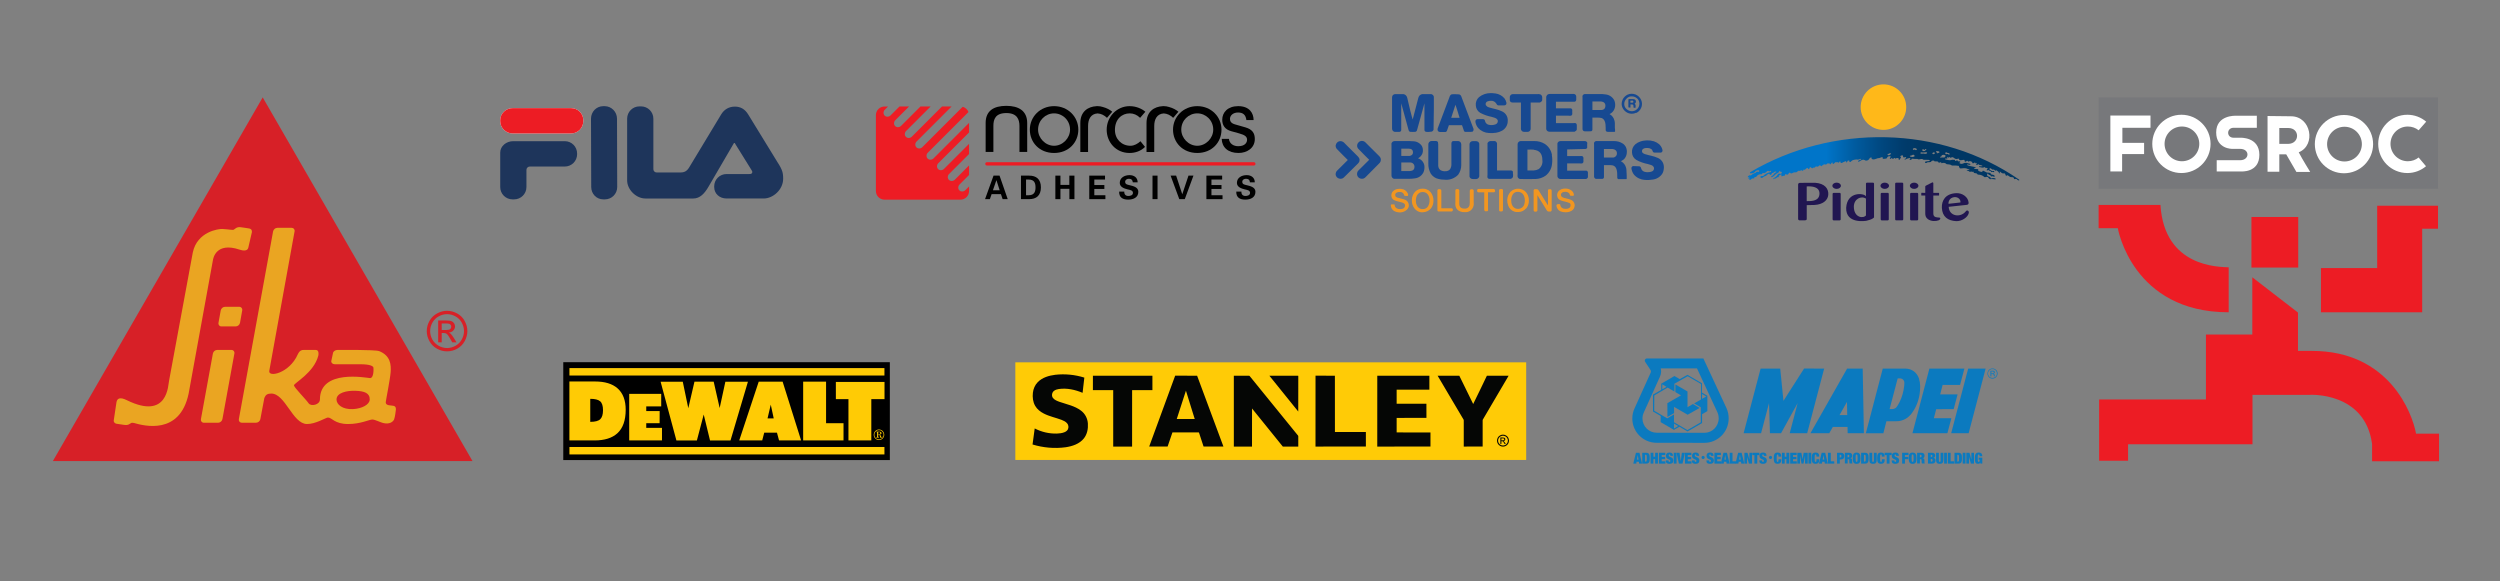 <?xml version="1.0" encoding="utf-8"?>
<!-- Generator: Adobe Illustrator 16.0.0, SVG Export Plug-In . SVG Version: 6.00 Build 0)  -->
<!DOCTYPE svg PUBLIC "-//W3C//DTD SVG 1.1//EN" "http://www.w3.org/Graphics/SVG/1.1/DTD/svg11.dtd">
<svg version="1.1" id="Layer_1" xmlns="http://www.w3.org/2000/svg" xmlns:xlink="http://www.w3.org/1999/xlink" x="0px" y="0px"
	 width="430px" height="100px" viewBox="0 0 430 100" enable-background="new 0 0 430 100" xml:space="preserve">
<rect x="0" y="0" width="430" height="100" fill="#808080" stroke="none"/>
<g>
	<path fill="#D72027" d="M76.895,53.457c0.586,0,1.163,0.148,1.72,0.449c0.563,0.298,0.988,0.729,1.302,1.288
		c0.311,0.564,0.47,1.151,0.47,1.757c0,0.602-0.159,1.172-0.463,1.733c-0.308,0.558-0.734,0.986-1.288,1.291
		c-0.554,0.311-1.136,0.459-1.742,0.459c-0.603,0-1.183-0.148-1.738-0.459c-0.551-0.305-0.98-0.733-1.291-1.291
		c-0.311-0.562-0.463-1.132-0.463-1.733c0-0.605,0.159-1.192,0.466-1.757c0.318-0.559,0.755-0.99,1.314-1.288
		C75.738,53.605,76.309,53.457,76.895,53.457 M76.895,54.034c-0.492,0-0.964,0.123-1.431,0.376
		c-0.463,0.247-0.828,0.615-1.091,1.081c-0.26,0.467-0.387,0.952-0.387,1.46c0,0.497,0.127,0.983,0.38,1.449
		c0.262,0.46,0.619,0.812,1.081,1.075c0.466,0.253,0.947,0.388,1.448,0.388c0.509,0,0.988-0.135,1.448-0.388
		c0.466-0.264,0.826-0.615,1.078-1.075c0.26-0.466,0.389-0.952,0.389-1.449c0-0.508-0.128-0.993-0.392-1.46
		c-0.259-0.466-0.625-0.834-1.088-1.081C77.86,54.157,77.387,54.034,76.895,54.034 M75.366,58.881v-3.758h1.292
		c0.438,0,0.762,0.026,0.958,0.105c0.196,0.063,0.351,0.185,0.47,0.354c0.115,0.176,0.176,0.358,0.176,0.558
		c0,0.276-0.095,0.51-0.298,0.713c-0.189,0.213-0.451,0.317-0.777,0.348c0.135,0.047,0.24,0.125,0.323,0.196
		c0.143,0.148,0.336,0.396,0.554,0.743l0.458,0.74h-0.741l-0.335-0.596c-0.262-0.473-0.474-0.76-0.632-0.875
		c-0.11-0.084-0.272-0.131-0.488-0.131h-0.352v1.602H75.366z M75.974,56.762h0.737c0.347,0,0.591-0.05,0.716-0.155
		s0.189-0.247,0.189-0.416c0-0.115-0.029-0.213-0.09-0.297c-0.063-0.092-0.147-0.155-0.259-0.199
		c-0.104-0.035-0.313-0.062-0.606-0.062h-0.688V56.762z"/>
	<polygon fill="#D72027" points="45.185,16.75 81.274,79.308 9.089,79.308 	"/>
	<path fill="#EAA522" d="M39.807,60.188h-2.457c-0.341,0-0.669,0.273-0.733,0.622L34.559,72.09
		c-0.061,0.337,0.162,0.622,0.507,0.622h2.455c0.343,0,0.671-0.285,0.735-0.622l2.058-11.279
		C40.378,60.462,40.152,60.188,39.807,60.188"/>
	<path fill="#EAA522" d="M41.282,55.525L41.66,53.4c0.063-0.355-0.164-0.629-0.505-0.629h-2.455c-0.343,0-0.674,0.273-0.735,0.629
		l-0.385,2.125c-0.06,0.348,0.167,0.621,0.514,0.621h2.443C40.887,56.146,41.213,55.873,41.282,55.525"/>
	<path fill="#EAA522" d="M60.71,70.367c-1.826,0.084-2.83-0.799-2.83-1.653c0-1.179,1.813-1.555,3.277-1.497
		c1.465,0.048,2.472,0.365,2.437,1.517C63.563,69.59,62.26,70.288,60.71,70.367 M67.793,72.116c0.167-0.422,0.287-1.567,0.287-1.567
		c0.031-0.162,0.067-0.615-0.343-0.733c-0.417-0.128-1.391,0.027-1.391-0.615c0-0.226,0.766-4.011,0.847-5.214
		c0.083-1.213,0.009-2.812-1.978-3.596c-0.72-0.273-7.164-0.202-7.164-0.202c-0.382,0-0.731,0.239-0.777,0.544l-0.291,1.361
		c-0.049,0.305,0.223,0.551,0.605,0.558h4.454c1.582,0,2.152,0.312,2.19,0.582c0.03,0.272,0.074,1.82-0.602,1.794
		c-0.586-0.031-8.603-1.599-8.603,3.68c0,0.923-1.551,1.264-1.96,0.642c-0.406-0.621-2.494-2.706-2.507-3.071
		c-0.024-0.375,3.443-2.162,4.188-5.109c0.067-0.273,0.12-0.979-0.427-0.979c-0.392,0-1.821,0-2.116,0
		c-0.286-0.007-0.655,0.064-0.981,0.74c-1.435,3.305-5.17,4.061-4.905,2.831c0.087-0.396,4.347-23.964,4.347-23.964
		c0.059-0.338-0.167-0.615-0.508-0.615h-2.45c-0.349,0-0.669,0.277-0.737,0.615L41.084,72.09c-0.061,0.337,0.166,0.615,0.512,0.615
		h2.455c0.341,0,0.671-0.278,0.73-0.615l0.689-3.653l0.003,0.007c0.203-0.521,0.505-0.753,1.176-0.753
		c2.426,0,3.663,5.19,6.135,5.241c1.49,0.026,3.27-1.105,3.609-1.119c0.708-0.013,1.113,1.119,3.495,1.119
		c2.121,0,3.657-0.777,4.153-0.777c0.436,0,1.362,0.474,1.819,0.591C66.992,73.049,67.631,72.542,67.793,72.116"/>
	<path fill="#EAA522" d="M22.215,72.965c0.183-0.084,0.293-0.199,0.396-0.233c0.071-0.026,0.226-0.013,0.431,0.021l0.025,0.007
		c1.701,0.48,7.856,2.129,9.375-5.042c0,0,4.178-22.914,4.182-22.971c0.039-0.267,0.517-3.176,4.57-1.815
		c1.363,0.46,1.483-0.226,1.519-0.344l0.619-2.677c0.023-0.756-0.588-0.588-1.757-0.807c-0.892-0.176-1.158,0.304-1.362,0.402
		c-0.207,0.095-0.923-0.067-1.986-0.125c-0.613-0.027-4.315,0.436-5.067,4.062l-4.072,22.008c-0.181,0.663-0.125,6.887-7.265,3.384
		c-1.215-0.609-1.678-0.292-1.788,0.348c-0.078,0.442-0.416,2.696-0.473,3.162c-0.017,0.183,0.12,0.48,0.473,0.538
		c0.375,0.057,0.972,0.148,1.268,0.188c0.422,0.064,0.682,0.023,0.88-0.084L22.215,72.965"/>
</g>
<g>
	<path fill="#ED1C24" d="M387.428,67.913h9.848c0,0,9.492-0.574,10.722,8.438c0,1.162,0,1.868,0,2.991h11.52v-4.748
		c0,0-2.992,0-3.955,0c-0.661-3.606-4.665-14.24-17.912-14.24h-2.397v-6.593l-7.856-6.068v9.851h-7.973v11.161H361.05V79.25h4.978
		v-2.831h21.4V67.913L387.428,67.913z"/>
	<polygon fill="#ED1C24" points="395.294,46.02 387.247,46.02 387.247,37.321 395.294,37.321 395.294,46.02 	"/>
	<polygon fill="#ED1C24" points="399.204,46.107 399.204,53.714 416.614,53.714 416.614,39.339 419.339,39.339 419.339,35.385 
		408.877,35.385 408.877,46.107 399.204,46.107 	"/>
	<path fill="#ED1C24" d="M360.961,35.25v4.001h3.3c0,0,2.462,14.463,19.074,14.463c0,0,0-6.769,0-7.735
		c-1.625-0.088-11.074,0.041-11.735-10.729H360.961L360.961,35.25z"/>
	<polygon fill="#77787B" points="419.339,32.476 360.961,32.476 360.961,16.75 419.339,16.75 419.339,32.476 	"/>
	<path fill="#FFFFFF" d="M395.381,26.197c3.035-1.233,2.113-6.197-1.32-6.197l-4.043-0.047v9.583h2.023v-2.988h1.189l1.753,3.028
		h2.374C397.357,29.576,396.042,27.471,395.381,26.197L395.381,26.197z M393.583,24.748c-0.929,0-1.542,0-1.542,0v-2.731h1.542
		C395.601,22.017,395.601,24.701,393.583,24.748L393.583,24.748z"/>
	<path fill="#FFFFFF" d="M375.204,19.736c-2.771,0-5.013,2.244-5.013,5.012c0,2.764,2.241,5.014,5.013,5.014
		c2.771,0,5.013-2.25,5.013-5.014C380.217,21.98,377.975,19.736,375.204,19.736L375.204,19.736z M375.291,27.735
		c-1.653,0-2.986-1.338-2.986-2.987c0-1.656,1.333-2.988,2.986-2.988s2.986,1.332,2.986,2.988
		C378.277,26.396,376.944,27.735,375.291,27.735L375.291,27.735z"/>
	<polygon fill="#FFFFFF" points="362.983,19.872 362.983,29.489 365.004,29.489 365.004,26.501 368.785,26.501 368.785,24.572 
		365.049,24.572 365.049,21.98 369.885,21.98 369.885,19.872 362.983,19.872 	"/>
	<path fill="#FFFFFF" d="M414.154,27.735c-1.652,0-2.989-1.338-2.989-2.987c0-1.656,1.337-2.988,2.989-2.988
		c0.701,0,1.346,0.24,1.854,0.649l1.298-1.483c-0.875-0.74-2.011-1.189-3.241-1.189c-2.771,0-5.013,2.244-5.013,5.012
		c0,2.764,2.242,5.014,5.013,5.014c1.218,0,2.336-0.439,3.209-1.169l-1.27-1.507C415.497,27.495,414.855,27.735,414.154,27.735
		L414.154,27.735z"/>
	<path fill="#FFFFFF" d="M388.175,19.912v2.068c0,0-2.95,0-4.003,0c-1.231,0-1.251,1.709,0,1.709h1.143c0,0,3.297-0.176,3.297,2.94
		c0,3.132-3.167,2.859-3.167,2.859h-4.171v-1.93c0,0,2.697,0,4.021,0c1.67,0,1.714-1.953,0-1.953h-1.341
		c0,0-2.771,0.064-2.771-2.835c0-3.011,3.34-2.859,3.34-2.859H388.175L388.175,19.912z"/>
	<path fill="#FFFFFF" d="M403.165,19.777c-2.768,0-5.015,2.247-5.015,5.011c0,2.771,2.247,5.015,5.015,5.015
		c2.766,0,5.009-2.244,5.009-5.015C408.174,22.024,405.931,19.777,403.165,19.777L403.165,19.777z M403.253,27.775
		c-1.649,0-2.993-1.334-2.993-2.987c0-1.649,1.344-2.987,2.993-2.987c1.648,0,2.987,1.338,2.987,2.987
		C406.24,26.441,404.901,27.775,403.253,27.775L403.253,27.775z"/>
</g>
<g>
	<g>
		<path fill="#174991" d="M275.876,27.1h0.742c0.243,0,0.5,0,0.744,0c0.375,0.03,0.713-0.253,0.743-0.632c0-0.037,0-0.064,0-0.101
			c0.018-0.2-0.068-0.396-0.22-0.528c-0.148-0.125-0.338-0.199-0.533-0.209h-1.477l0,0V27.1z M274.621,24.265
			c0.105-0.007,0.199-0.007,0.305,0h2.727c0.497,0,0.997,0.135,1.419,0.398c0.245,0.149,0.445,0.365,0.577,0.632
			c0.148,0.318,0.206,0.676,0.158,1.024c-0.027,0.318-0.138,0.618-0.328,0.886c-0.162,0.216-0.379,0.381-0.633,0.497
			c0,0-0.074,0-0.038,0.047l0.068,0.027c0.402,0.236,0.697,0.622,0.809,1.081c0.038,0.142,0.064,0.284,0.064,0.426
			c0,0.311,0.041,0.628,0.048,0.949c0,0.162,0,0.328,0,0.48c0,0.058-0.033,0.105-0.095,0.105c0,0,0,0-0.011,0h-1.042
			c-0.092,0.007-0.186,0.007-0.291,0c-0.094-0.027-0.162-0.105-0.188-0.2c-0.011-0.057-0.011-0.111,0-0.179
			c0-0.933-0.037-1.758-0.751-1.987c-0.246-0.044-0.493-0.064-0.736-0.044h-0.801c0,0.676,0,1.393,0,2.062
			c0,0.091-0.037,0.176-0.102,0.233c-0.077,0.054-0.179,0.078-0.273,0.068c-0.236,0-0.912,0-1.007,0
			c-0.169-0.041-0.301-0.189-0.32-0.369c-0.008-0.111-0.008-0.226,0-0.338v-5.194c-0.018-0.104-0.018-0.216,0-0.321
			c0.066-0.169,0.226-0.284,0.405-0.291 M255.823,24.717c0.027-0.122,0.085-0.223,0.179-0.311c0.095-0.084,0.228-0.142,0.358-0.142
			c0.122,0,0.264,0,0.396,0c0.122-0.017,0.244-0.017,0.368,0c0.187,0.057,0.328,0.209,0.365,0.409c0.01,0.118,0.01,0.24,0,0.365
			v4.281h2.21c0.084-0.01,0.159-0.01,0.246,0c0.122,0.018,0.237,0.102,0.274,0.213c0.018,0.078,0.018,0.155,0,0.22
			c0.047,0.227,0.047,0.459,0.01,0.686c-0.078,0.168-0.227,0.29-0.415,0.331c-0.075,0.01-0.152,0.01-0.237,0h-2.942
			c-0.163,0.01-0.332,0.01-0.494,0c-0.128-0.014-0.232-0.085-0.29-0.209c-0.027-0.149-0.027-0.308,0-0.463c0-1.72,0-3.43,0-5.164
			c-0.007-0.074-0.007-0.158,0-0.232 M252.935,24.417c0.104-0.095,0.235-0.142,0.368-0.142c0.152,0,0.348,0,0.517,0
			c0.139-0.01,0.284,0.027,0.405,0.105c0.102,0.074,0.179,0.179,0.21,0.311c0.017,0.159,0.017,0.331,0,0.497v4.876
			c0.007,0.084,0.007,0.169,0,0.253c-0.021,0.132-0.078,0.254-0.183,0.338c-0.102,0.095-0.233,0.142-0.365,0.142
			c-0.161,0-0.338,0-0.511,0c-0.138,0.01-0.279-0.027-0.401-0.104c-0.104-0.075-0.179-0.179-0.22-0.311
			c-0.017-0.159-0.017-0.328,0-0.487v-4.619c-0.006-0.172-0.006-0.342,0-0.51C252.775,24.623,252.843,24.501,252.935,24.417
			 M233.808,27.241c0.058,0.169,0.058,0.355,0,0.534c-0.058,0.142-0.142,0.267-0.253,0.368l-2.345,2.315
			c-0.102,0.112-0.227,0.206-0.365,0.253c-0.173,0.058-0.358,0.058-0.527,0c-0.304-0.084-0.518-0.331-0.584-0.632
			c-0.021-0.179,0.009-0.358,0.084-0.517c0.077-0.122,0.173-0.233,0.28-0.328l1.724-1.713c0,0-1.798-1.777-1.909-1.926
			c-0.132-0.173-0.199-0.389-0.179-0.595c0.03-0.199,0.124-0.368,0.263-0.5c0.152-0.138,0.349-0.227,0.558-0.227
			c0.166,0,0.338,0.047,0.477,0.142c0.115,0.084,0.227,0.186,0.321,0.301l2.176,2.166c0.111,0.101,0.196,0.227,0.251,0.365
			 M234.89,30.458c-0.102,0.112-0.227,0.196-0.369,0.253c-0.169,0.058-0.354,0.058-0.533,0c-0.302-0.095-0.53-0.348-0.574-0.669
			c-0.021-0.176,0.01-0.355,0.084-0.517c0.075-0.122,0.169-0.233,0.281-0.332l1.723-1.709c0,0-1.798-1.781-1.909-1.93
			c-0.135-0.169-0.189-0.385-0.163-0.591c0.058-0.405,0.396-0.716,0.813-0.726c0.168-0.011,0.337,0.047,0.479,0.142
			c0.112,0.094,0.224,0.186,0.321,0.304l2.174,2.163c0.11,0.102,0.195,0.223,0.25,0.365c0.061,0.168,0.061,0.354,0,0.537
			c-0.055,0.142-0.14,0.263-0.25,0.365L234.89,30.458 M241.022,26.826h1.312c0.179,0.01,0.354-0.058,0.496-0.159
			c0.132-0.115,0.206-0.284,0.199-0.463c0-0.422-0.264-0.629-0.688-0.629h-1.318V26.826z M241.022,29.421h0.754
			c0.254,0,0.518,0,0.743,0c0.459-0.034,0.78-0.233,0.771-0.74c0.01-0.398-0.312-0.726-0.706-0.733c-0.011,0-0.027,0-0.033,0h-1.528
			v1.494V29.421z M239.904,24.265h2.514c0.243,0,0.487,0.01,0.733,0.037c0.591,0.03,1.129,0.351,1.439,0.858
			c0.092,0.199,0.149,0.415,0.149,0.632c0.02,0.223-0.018,0.453-0.102,0.655c-0.152,0.341-0.416,0.622-0.744,0.784
			c0.291,0.084,0.554,0.253,0.751,0.49c0.195,0.243,0.33,0.534,0.358,0.854c0.026,0.369-0.018,0.733-0.163,1.061
			c-0.28,0.568-0.824,0.963-1.456,1.038c-0.385,0.064-0.771,0.095-1.166,0.081h-2.183c-0.096,0.014-0.189,0.014-0.284,0
			c-0.148-0.037-0.271-0.139-0.345-0.281c-0.036-0.074-0.067-0.159-0.067-0.253v-5.298c-0.02-0.094-0.02-0.186,0-0.28
			c0.084-0.237,0.301-0.385,0.554-0.378 M246.574,21.997c0.011,0.105,0.011,0.199,0,0.304c-0.047,0.148-0.169,0.28-0.317,0.334
			c-0.314,0.061-0.632,0.067-0.942,0.051c-0.18-0.021-0.311-0.169-0.311-0.348c0-0.216,0-0.432,0-0.632c0-1.314,0-2.625,0-3.933l0,0
			c-0.244,0.895-1.056,3.832-1.214,4.393c-0.02,0.115-0.055,0.229-0.102,0.332c-0.058,0.094-0.152,0.158-0.254,0.179
			c-0.283,0.021-0.577,0.021-0.861,0c-0.108-0.01-0.206-0.075-0.25-0.179c-0.021-0.058-0.04-0.102-0.058-0.159
			c-0.422-1.517-0.848-3.042-1.253-4.565l0,0c0,0,0,0,0,0.047v4.17c0.01,0.142,0.01,0.271,0,0.412
			c-0.023,0.172-0.187,0.294-0.355,0.284c-0.199,0-0.445,0-0.631,0c-0.224,0.017-0.443-0.105-0.538-0.311
			c-0.044-0.115-0.064-0.243-0.055-0.368v-5.089c-0.01-0.132,0.011-0.264,0.038-0.385c0.084-0.206,0.28-0.341,0.511-0.348
			c0.158,0,1.249,0,1.382,0c0.232,0.027,0.442,0.159,0.564,0.358c0.054,0.102,0.102,0.216,0.131,0.338
			c0.224,1.091,0.854,3.548,0.912,3.622c0.064,0.084,0,0,0.038-0.047c0.179-0.676,0.801-3.064,0.932-3.585
			c0.038-0.169,0.112-0.321,0.224-0.443c0.115-0.122,0.264-0.196,0.426-0.237c0.176,0,1.514,0,1.608,0
			c0.074,0.021,0.148,0.058,0.217,0.115c0.142,0.104,0.216,0.273,0.206,0.443c0,0.631,0,1.324,0,1.966L246.574,21.997z
			 M247.375,24.717v2.73c-0.017,0.358-0.017,0.713,0,1.072c0.011,0.284,0.143,0.554,0.368,0.733
			c0.264,0.159,0.582,0.227,0.893,0.199c0.294,0.007,0.564-0.114,0.761-0.331c0.172-0.253,0.253-0.544,0.246-0.854
			c0-0.348,0-0.723,0-1.092v-2.189c-0.017-0.172-0.011-0.352,0.037-0.521c0.054-0.132,0.2-0.216,0.338-0.199
			c0.179,0,0.736,0,0.818,0c0.209,0.02,0.395,0.162,0.463,0.358c0.047,0.168,0.058,0.341,0.037,0.51v2.183c0,0.365,0,0.733,0,1.091
			c0,0.591-0.189,1.166-0.533,1.646c-0.622,0.648-1.528,0.97-2.42,0.845c-0.332,0-0.649-0.034-0.97-0.119
			c-0.538-0.115-0.997-0.436-1.309-0.896c-0.301-0.537-0.452-1.139-0.432-1.757c0-0.358,0-0.727,0-1.095v-2.183
			c-0.011-0.148,0.047-0.301,0.142-0.405c0.084-0.112,0.223-0.179,0.368-0.186c0.148,0,0.739,0,0.814,0
			c0.142,0,0.283,0.074,0.341,0.216c0.021,0.075,0.021,0.159,0,0.233 M250.349,17.983c-0.253,0.75-0.5,1.523-0.743,2.284h1.446
			c-0.223-0.733-0.703-2.284-0.723-2.284 M253.181,22.649c-0.104,0.037-0.217,0.047-0.321,0.037h-0.405
			c-0.148,0.017-0.312,0.017-0.46,0c-0.104-0.031-0.179-0.105-0.206-0.207c-0.03-0.104-0.066-0.209-0.104-0.314
			c-0.074-0.207-0.142-0.412-0.216-0.628l0,0h-2.257l-0.302,0.858c-0.02,0.092-0.063,0.179-0.142,0.24
			c-0.037,0.041-0.077,0.061-0.121,0.067c-0.048,0-0.521,0-0.521,0h-0.43c-0.21,0.01-0.389-0.122-0.432-0.328
			c-0.021-0.115-0.011-0.227,0.033-0.331c0.5-1.288,2.071-5.521,2.092-5.559c0.064-0.122,0.179-0.217,0.307-0.264
			c0.332-0.03,0.67-0.03,1.001,0c0.121-0.01,0.243,0.011,0.368,0.047c0.122,0.058,0.213,0.153,0.26,0.274
			c0.085,0.179,2.004,5.295,2.112,5.606c0.071,0.217-0.033,0.453-0.239,0.538 M255.759,18.311c0.149,0.084,0.301,0.159,0.471,0.196
			c0.348,0.108,0.723,0.183,1.07,0.274c0.349,0.087,0.68,0.199,0.997,0.352c0.669,0.27,1.084,0.939,1.037,1.655
			c0.011,0.703-0.368,1.352-0.987,1.693c-0.311,0.169-0.651,0.291-1.01,0.349c-0.412,0.064-0.835,0.084-1.251,0.047
			c-0.695-0.031-1.361-0.338-1.834-0.859c-0.254-0.29-0.412-0.648-0.479-1.034c0-0.048,0-0.104,0-0.152
			c0.01-0.176,0.152-0.328,0.331-0.338c0.111-0.007,0.223-0.007,0.331,0c0.213,0,0.439,0,0.628,0c0.092,0,0.176,0.027,0.254,0.084
			c0.057,0.064,0.095,0.142,0.104,0.227c0.064,0.332,0.317,0.591,0.646,0.659c0.389,0.084,0.794,0.064,1.169-0.075
			c0.264-0.095,0.423-0.358,0.386-0.632c-0.047-0.27-0.294-0.402-0.517-0.49c-0.17-0.064-0.342-0.122-0.507-0.159
			c-0.696-0.132-1.366-0.369-1.998-0.696c-0.442-0.264-0.732-0.733-0.76-1.254c-0.067-0.544,0.139-1.091,0.555-1.456
			c0.573-0.453,1.28-0.7,2.01-0.687h0.21c0.209,0.007,0.422,0.027,0.628,0.064c0.595,0.088,1.133,0.385,1.518,0.838
			c0.158,0.21,0.264,0.433,0.328,0.689c0.029,0.091,0.029,0.186,0,0.28c-0.027,0.074-0.075,0.142-0.148,0.186
			c-0.085,0.041-0.189,0.058-0.281,0.058c-0.21,0-0.453,0-0.635,0c-0.111,0.01-0.224,0.01-0.328,0
			c-0.084-0.007-0.159-0.058-0.213-0.119c-0.058-0.078-0.115-0.155-0.155-0.239c-0.196-0.301-0.555-0.467-0.913-0.433
			c-0.195-0.007-0.384,0.03-0.57,0.104c-0.163,0.057-0.273,0.196-0.312,0.365c-0.037,0.183,0.047,0.369,0.206,0.453 M265.146,17.418
			c-0.064,0.111-0.18,0.196-0.308,0.212c-0.078,0-1.121,0-1.562,0l0,0c0,1.349,0,2.7,0,4.059c0,0.122,0,0.247,0,0.365
			c0.007,0.101-0.01,0.216-0.051,0.311c-0.073,0.172-0.232,0.29-0.423,0.311c-0.121,0.01-0.232,0.01-0.354,0
			c-0.124,0.01-0.246,0.01-0.367,0c-0.096-0.01-0.19-0.047-0.264-0.102c-0.162-0.125-0.247-0.314-0.217-0.51
			c0-0.247,0-0.487,0-0.744v-3.69c-0.328,0-1.328,0-1.477,0c-0.195,0-0.379-0.122-0.437-0.307c-0.007-0.078-0.007-0.152,0-0.216
			c-0.016-0.162-0.016-0.321,0-0.483c0.051-0.26,0.285-0.45,0.549-0.439c0.178,0,0.348,0,0.526,0h3.687
			c0.162-0.017,0.321,0,0.483,0.047c0.186,0.084,0.317,0.264,0.328,0.47c0,0.074,0,0.442,0,0.517
			c-0.011,0.068-0.027,0.132-0.064,0.2 M263.802,25.734c-0.338-0.031-0.703,0-1.082,0l0,0c0,1.196,0,2.399,0,3.585
			c0.379,0,0.744,0,1.082,0c0.301-0.017,0.594-0.094,0.857-0.236c0.47-0.365,0.713-0.95,0.629-1.541
			c0-1.112-0.496-1.687-1.507-1.778 M266.917,26.694c0.088,0.479,0.095,0.97,0.038,1.456c-0.068,0.805-0.454,1.538-1.082,2.044
			c-0.51,0.365-1.121,0.575-1.75,0.595c-0.247,0-2.511,0.027-2.701,0c-0.199-0.051-0.351-0.199-0.395-0.389
			c-0.018-0.122-0.018-0.243,0-0.368v-5.1c-0.011-0.111,0.007-0.232,0.044-0.337c0.088-0.189,0.264-0.311,0.463-0.331
			c0.115,0,1.703,0,2.342,0c0.652-0.017,1.29,0.152,1.846,0.5c0.651,0.432,1.083,1.112,1.216,1.882 M270.877,22.656
			c-0.104,0.01-0.216,0.01-0.321,0h-4.044c-0.273,0.01-0.507-0.176-0.564-0.439c-0.011-0.114-0.011-0.219,0-0.331V16.86
			c-0.011-0.101,0-0.206,0.027-0.31c0.058-0.159,0.168-0.281,0.331-0.345c0.094-0.037,0.195-0.047,0.291-0.047h4.017
			c0.18-0.02,0.358,0.075,0.443,0.233c0.037,0.074,0.057,0.159,0.057,0.253v0.328c0.011,0.105,0,0.209-0.029,0.314
			c-0.048,0.122-0.156,0.206-0.291,0.216h-3.17c0,0.375,0,0.761,0,1.136h2.184c0.131-0.017,0.271-0.017,0.401,0
			c0.105,0.041,0.183,0.115,0.21,0.219c0.018,0.139,0.018,0.274,0,0.413c0.018,0.142,0.018,0.274,0,0.416
			c-0.027,0.102-0.111,0.189-0.217,0.213c-0.131,0.021-0.272,0.021-0.405,0h-2.173v1.274l0,0h3.038c0.104-0.02,0.206-0.02,0.311,0
			c0.075,0.027,0.152,0.074,0.187,0.148c0.04,0.085,0.061,0.189,0.051,0.284v0.338c0.01,0.102,0.01,0.213,0,0.318
			c-0.041,0.172-0.173,0.304-0.342,0.341 M275.385,17.452c-0.235,0-0.489,0-0.733,0h-0.757v1.47c0.247,0,1.255,0,1.48,0
			c0.48,0,0.747-0.253,0.754-0.723C276.139,17.719,275.818,17.502,275.385,17.452 M276.487,22.666
			c-0.162,0.01-0.304-0.122-0.312-0.284c0,0,0,0,0-0.007c0-0.132,0-0.263,0-0.395c0-0.808-0.125-1.477-0.727-1.687
			c-0.243-0.054-0.496-0.075-0.743-0.064h-0.812c0,0.686,0,1.385,0,2.061c0,0.142-0.091,0.253-0.22,0.291
			c-0.06,0.01-0.104,0.01-0.161,0c-0.339,0.02-0.669,0.02-1.008,0c-0.172-0.037-0.29-0.179-0.311-0.344
			c-0.007-0.115-0.007-0.24,0-0.352v-5.089c-0.02-0.104-0.02-0.216,0-0.321c0.064-0.168,0.216-0.284,0.396-0.3
			c0.095,0,1.724,0,2.43,0c0.382-0.017,0.78,0.01,1.155,0.068c0.612,0.064,1.155,0.432,1.456,0.966
			c0.152,0.321,0.21,0.679,0.173,1.027c-0.031,0.321-0.142,0.631-0.331,0.881c-0.159,0.217-0.375,0.396-0.632,0.5h-0.044
			c-0.01,0,0.037,0,0.037,0c0.429,0.237,0.743,0.639,0.854,1.122c0.037,0.139,0.068,0.291,0.068,0.439c0,0.163,0,0.321,0,0.48
			c0,0.159,0,0.479,0.037,0.723c0.01,0.078,0.01,0.162,0,0.237c0,0.047-0.068,0.067-0.143,0.067h-1.176 M280.871,17.324
			c-0.104-0.057-0.301,0-0.442,0l0,0v0.328c0.159,0,0.396,0.047,0.479-0.044c0.064-0.078,0.045-0.189-0.03-0.257l-0.007-0.01
			 M281.107,17.804c0.122,0.064,0.206,0.189,0.217,0.328c0.007,0.132,0.007,0.264,0,0.389c-0.062,0.01-0.105,0.017-0.163,0.017
			c-0.084,0-0.179,0-0.199-0.047c-0.009-0.047-0.009-0.095,0-0.143c0-0.148,0-0.28-0.11-0.348c-0.111-0.064-0.255,0-0.412-0.038
			c0,0.152,0,0.247,0,0.396c0,0.148,0,0.121,0,0.142c-0.049,0.007-0.105,0.007-0.152,0c-0.104,0-0.176,0-0.206-0.067
			c-0.011-0.058-0.011-0.112,0-0.169v-0.99c0-0.122,0-0.213,0.084-0.233h0.629c0.168-0.017,0.348,0.027,0.479,0.142
			c0.067,0.064,0.104,0.159,0.104,0.253c0.021,0.172-0.074,0.338-0.236,0.406 M281.574,16.928c-0.25-0.243-0.602-0.368-0.949-0.348
			h-0.159c-0.283,0.044-0.534,0.189-0.724,0.406c-0.246,0.243-0.379,0.581-0.368,0.929c0.011,0.338,0.159,0.659,0.423,0.875
			c0.527,0.48,1.345,0.453,1.838-0.074c0.24-0.257,0.368-0.602,0.342-0.95c-0.021-0.338-0.166-0.649-0.423-0.878 M281.415,19.392
			c-0.659,0.311-1.438,0.189-1.956-0.321c-0.148-0.139-0.272-0.308-0.37-0.497c-0.102-0.206-0.155-0.433-0.166-0.659
			c0-0.243,0.048-0.497,0.142-0.723c0.086-0.2,0.197-0.378,0.348-0.527c0.142-0.152,0.311-0.28,0.5-0.375
			c0.226-0.105,0.456-0.163,0.702-0.163c0.257-0.007,0.5,0.041,0.727,0.132c0.196,0.084,0.369,0.206,0.518,0.348
			c0.341,0.311,0.55,0.754,0.561,1.213c0.018,0.686-0.368,1.318-0.994,1.612 M286.096,29.458c-0.048,0.163-0.112,0.321-0.21,0.463
			c-0.392,0.564-1.024,0.922-1.709,0.977c-0.413,0.078-0.839,0.087-1.251,0.051c-0.695-0.041-1.372-0.342-1.838-0.859
			c-0.217-0.263-0.369-0.574-0.443-0.912c-0.03-0.094-0.048-0.186-0.037-0.291c0.007-0.189,0.169-0.331,0.346-0.321
			c0.32,0,0.651,0.01,0.976,0.037c0.085,0,0.176,0.041,0.233,0.105c0.058,0.064,0.084,0.148,0.104,0.237
			c0.085,0.328,0.358,0.571,0.687,0.628c0.205,0.047,0.411,0.057,0.632,0.037c0.188-0.01,0.375-0.054,0.544-0.122
			c0.254-0.095,0.405-0.358,0.358-0.632c-0.085-0.243-0.284-0.422-0.527-0.479c-0.169-0.064-0.339-0.111-0.517-0.159
			c-0.699-0.132-1.365-0.368-1.99-0.706c-0.44-0.264-0.724-0.733-0.751-1.25c-0.058-0.548,0.159-1.082,0.571-1.439
			c0.257-0.22,0.548-0.378,0.861-0.48c0.365-0.132,0.765-0.189,1.156-0.2c0.395-0.006,0.801,0.047,1.176,0.159
			c0.321,0.104,0.615,0.264,0.879,0.483c0.243,0.216,0.429,0.49,0.54,0.801c0.031,0.084,0.061,0.179,0.067,0.27
			c0.021,0.189-0.104,0.358-0.28,0.396c-0.084,0-0.764,0-0.979,0c-0.104,0.01-0.196-0.007-0.291-0.047
			c-0.077-0.047-0.121-0.112-0.142-0.196c-0.037-0.162-0.139-0.305-0.281-0.385c-0.151-0.098-0.33-0.152-0.51-0.162
			c-0.442-0.047-0.854,0.037-1.007,0.321c-0.037,0.084-0.055,0.189-0.037,0.284c0.011,0.081,0.048,0.169,0.111,0.223
			c0.125,0.115,0.273,0.189,0.442,0.236c0.338,0.112,0.706,0.179,1.064,0.274c0.348,0.074,0.687,0.186,1.018,0.331
			c0.665,0.23,1.108,0.852,1.125,1.562l0,0v0.175C286.181,29.073,286.143,29.262,286.096,29.458 M272.563,25.623h0.155
			c0.119-0.021,0.22-0.088,0.277-0.189c0.017-0.104,0.017-0.209,0-0.311v-0.338c0.027-0.094,0.027-0.199,0-0.29
			c-0.094-0.152-0.264-0.247-0.443-0.23h-4.055c-0.104-0.007-0.199,0.01-0.294,0.037c-0.158,0.061-0.279,0.193-0.327,0.351
			c-0.017,0.105-0.017,0.206,0,0.311v5.048c-0.01,0.115-0.01,0.22,0,0.331c0.048,0.274,0.29,0.463,0.564,0.446h4.038
			c0.102,0.007,0.213,0.007,0.317,0c0.158-0.041,0.294-0.172,0.331-0.331c0.007-0.115,0.007-0.216,0-0.331V29.79
			c0.007-0.095-0.011-0.196-0.047-0.284c-0.048-0.064-0.115-0.118-0.189-0.148c-0.102-0.01-0.206-0.01-0.311,0h-3.028v-1.25h2.163
			c0.142,0.02,0.273,0.02,0.416,0c0.101-0.038,0.175-0.115,0.212-0.217c0.021-0.132,0.021-0.273,0-0.405
			c0.021-0.142,0.021-0.273,0-0.416c-0.026-0.104-0.111-0.186-0.212-0.223c-0.136-0.02-0.274-0.02-0.409,0h-2.17
			c0-0.378,0-0.764,0-1.143L272.563,25.623z"/>
		<path fill="#F29620" d="M242.276,35.669c0.058-0.207,0.058-0.423,0-0.629c-0.095-0.368-0.386-0.642-0.744-0.736l-0.864-0.233
			c-0.294-0.067-0.632-0.142-0.677-0.422c-0.06-0.2,0.024-0.406,0.197-0.511c0.186-0.101,0.412-0.138,0.628-0.121
			c0.291-0.01,0.564,0.169,0.665,0.442c0.014,0.047,0.024,0.095,0.042,0.142c0.036,0.095,0.142,0.095,0.263,0.101h0.18
			c0.047,0.021,0.101,0.021,0.158,0c0.041-0.027,0.067-0.064,0.067-0.111c0.007-0.054,0.007-0.104,0-0.159
			c0-0.051,0-0.105-0.048-0.142c-0.188-0.436-0.591-0.737-1.063-0.791c-0.227-0.041-0.449-0.041-0.677,0
			c-0.377,0.047-0.705,0.243-0.932,0.547c-0.111,0.169-0.162,0.375-0.162,0.571c-0.007,0.395,0.246,0.753,0.631,0.875
			c0.18,0.075,0.376,0.131,0.564,0.169l0.585,0.152c0.189,0.027,0.358,0.122,0.49,0.253c0.054,0.078,0.095,0.179,0.085,0.274
			c0.01,0.301-0.217,0.564-0.518,0.591c-0.216,0.051-0.442,0.051-0.669,0c-0.18-0.037-0.338-0.138-0.463-0.284
			c-0.054-0.071-0.104-0.155-0.122-0.239c0-0.047,0-0.105,0-0.152c-0.007-0.051-0.047-0.084-0.084-0.095
			c-0.058-0.01-0.111-0.01-0.169,0h-0.179c-0.055-0.01-0.112-0.01-0.159,0c-0.037,0.027-0.068,0.064-0.075,0.112v0.067l0,0
			c0,0.027,0,0.047,0,0.075c0.122,0.743,0.684,1.081,1.494,1.118h0.188c0.386-0.027,0.755-0.186,1.045-0.439
			c0.133-0.111,0.236-0.273,0.294-0.446 M245.882,34.398c0.006,0.209-0.014,0.423-0.067,0.632c-0.051,0.158-0.115,0.317-0.199,0.463
			c-0.19,0.29-0.497,0.469-0.849,0.469c-0.354,0.038-0.703-0.115-0.923-0.398c-0.206-0.291-0.317-0.639-0.317-1.003
			c-0.006-0.2,0.017-0.406,0.064-0.595c0.067-0.317,0.253-0.611,0.537-0.791c0.067-0.044,0.152-0.074,0.227-0.102
			c0.094-0.027,0.187-0.047,0.291-0.047c0.358-0.027,0.706,0.122,0.922,0.405c0.21,0.291,0.32,0.639,0.32,1.007 M246.088,35.905
			c0.328-0.412,0.486-0.922,0.47-1.449c0-0.273-0.048-0.544-0.152-0.801c-0.084-0.223-0.206-0.439-0.368-0.628
			c-0.338-0.385-0.824-0.591-1.341-0.575c-0.511-0.017-0.997,0.199-1.349,0.575c-0.332,0.385-0.507,0.885-0.507,1.398
			c-0.021,0.531,0.138,1.038,0.47,1.454c0.264,0.334,0.648,0.564,1.081,0.628h0.22h0.165c0.5-0.021,0.98-0.244,1.302-0.628
			 M249.896,36.203c0.01-0.054,0.01-0.108,0-0.155c0-0.047-0.017-0.095-0.048-0.125c-0.044-0.075-0.138-0.112-0.232-0.102
			c-0.104,0-0.237,0-0.342,0h-1.365v-2.605c0-0.152,0-0.301,0-0.442c0-0.115-0.091-0.22-0.202-0.237h-0.257
			c-0.132,0.017-0.236,0.142-0.217,0.273v3.133c-0.011,0.074-0.011,0.162,0,0.237c0.01,0.084,0.064,0.159,0.142,0.196
			c0.102,0.01,0.213,0.01,0.317,0h1.697c0.101,0.01,0.216,0.01,0.321,0c0.084-0.027,0.138-0.091,0.158-0.179 M253.472,35.341
			c0.02-0.206,0.02-0.416,0-0.632v-1.288c0-0.22,0-0.433,0-0.632c0-0.084-0.048-0.159-0.122-0.196
			c-0.037-0.03-0.084-0.041-0.122-0.041h-0.162c-0.084-0.006-0.168,0.027-0.212,0.105c-0.051,0.084-0.071,0.179-0.051,0.273v1.91
			c0.01,0.199-0.021,0.385-0.075,0.575c-0.142,0.331-0.477,0.517-0.838,0.463c-0.554,0-0.838-0.237-0.892-0.733
			c0-0.095,0-0.2,0-0.314c0-0.216,0-0.442,0-0.628v-1.46c-0.007-0.037-0.027-0.084-0.047-0.111
			c-0.048-0.078-0.133-0.115-0.217-0.105h-0.162c-0.128-0.01-0.233,0.095-0.243,0.216c0,0.01,0,0.01,0,0.021
			c0,0.111,0,0.216,0,0.328v1.629c-0.018,0.206-0.018,0.416,0,0.628c0.047,0.334,0.217,0.625,0.479,0.832
			c0.291,0.206,0.643,0.307,0.986,0.307h0.189c0.714,0.058,1.345-0.429,1.471-1.139 M257.142,32.837
			c0-0.196-0.064-0.328-0.254-0.338h-2.589c-0.063,0.01-0.131,0.037-0.179,0.081c-0.037,0.061-0.058,0.125-0.058,0.199
			c-0.007,0.075,0.014,0.142,0.051,0.209c0.037,0.047,0.091,0.084,0.159,0.092c0.084,0.01,0.169,0.01,0.253,0h0.764v2.713
			c-0.021,0.138-0.01,0.29,0.027,0.418c0.027,0.051,0.063,0.088,0.111,0.115c0.067,0.02,0.132,0.02,0.199,0
			c0.064,0.02,0.132,0.02,0.196,0c0.048-0.017,0.095-0.064,0.114-0.115c0.018-0.064,0.018-0.128,0-0.196c0-0.977,0-1.966,0-2.943
			h1.024c0.115-0.027,0.2-0.121,0.2-0.246 M258.513,36.095v-3.136c0.014-0.095,0.014-0.186,0-0.281
			c-0.017-0.074-0.064-0.131-0.138-0.162c-0.095-0.017-0.199-0.017-0.291,0c-0.114,0-0.209,0.064-0.236,0.183
			c-0.011,0.064-0.011,0.138,0,0.203v3.082c-0.011,0.075-0.011,0.139,0,0.213c0.017,0.067,0.057,0.125,0.122,0.162
			c0.084,0.017,0.169,0.017,0.253,0c0.04,0.01,0.084,0.01,0.124,0C258.448,36.321,258.526,36.203,258.513,36.095 M262.277,34.361
			c0.011,0.207-0.007,0.426-0.064,0.632c-0.084,0.517-0.521,0.912-1.044,0.93c-0.358,0.04-0.706-0.112-0.932-0.396
			c-0.096-0.128-0.18-0.27-0.228-0.429c-0.058-0.193-0.08-0.378-0.08-0.575c-0.021-0.368,0.063-0.744,0.253-1.064
			c0.148-0.243,0.402-0.412,0.692-0.459c0.047,0,0.104,0,0.152,0c0.357-0.03,0.706,0.122,0.929,0.402
			c0.105,0.135,0.173,0.284,0.221,0.442c0.063,0.179,0.094,0.375,0.094,0.564 M262.487,35.885c0.338-0.412,0.507-0.929,0.479-1.46
			c0-0.27-0.051-0.544-0.152-0.797c-0.084-0.216-0.21-0.426-0.365-0.591c-0.695-0.747-1.864-0.773-2.608-0.078
			c-0.026,0.021-0.047,0.047-0.074,0.078c-0.338,0.396-0.521,0.893-0.521,1.403c-0.007,0.28,0.041,0.554,0.135,0.817
			c0.19,0.648,0.744,1.129,1.42,1.213h0.216h0.173c0.496-0.01,0.977-0.247,1.298-0.632 M266.887,36.149
			c0.011-0.064,0.011-0.132,0-0.196V32.81c0.011-0.104-0.044-0.206-0.148-0.257c-0.054-0.006-0.111-0.006-0.18,0
			c-0.058-0.006-0.121-0.006-0.175,0c-0.051,0.021-0.078,0.051-0.105,0.088c-0.04,0.122-0.051,0.243-0.03,0.365
			c0,0.791,0,1.591,0,2.372c0-0.017,0-0.03,0-0.047c-0.526-0.845-1.044-1.683-1.561-2.51c-0.086-0.132-0.149-0.274-0.369-0.274
			h-0.328c-0.142,0-0.209,0.104-0.209,0.263v0.47c0,0.949,0,1.882,0,2.832c0,0.068,0.01,0.132,0.05,0.2
			c0.038,0.047,0.086,0.074,0.14,0.094c0.077,0.007,0.152,0.007,0.229,0c0.129,0,0.233-0.115,0.233-0.237c0-0.074,0-0.162,0-0.236
			c0-0.797,0-1.582,0-2.362l0,0c0.5,0.801,0.996,1.612,1.494,2.419l0.151,0.243c0.058,0.088,0.142,0.142,0.243,0.152
			c0.062,0,0.121,0,0.189,0c0.067,0.01,0.132,0.01,0.199,0c0.102-0.027,0.169-0.115,0.176-0.217 M268.488,33.496
			c0-0.337,0.301-0.479,0.632-0.497c0.301-0.058,0.611,0.058,0.809,0.291c0.043,0.084,0.084,0.169,0.104,0.264
			c0,0.101,0.102,0.122,0.243,0.122h0.175c0.062,0.01,0.115,0.01,0.162,0c0.048-0.021,0.079-0.057,0.086-0.104
			c0.02-0.044,0.02-0.104,0-0.159c-0.055-0.274-0.217-0.51-0.434-0.669c-0.337-0.233-0.753-0.348-1.165-0.307
			c-0.39,0.007-0.755,0.168-1.027,0.439c-0.122,0.142-0.206,0.321-0.234,0.507c-0.04,0.22,0,0.436,0.086,0.632
			c0.084,0.163,0.206,0.291,0.364,0.375c0.172,0.087,0.352,0.152,0.537,0.199c0.283,0.074,0.595,0.138,0.875,0.233
			c0.284,0.094,0.349,0.125,0.427,0.314c0.022,0.102,0.022,0.213,0,0.317c-0.086,0.375-0.521,0.521-0.998,0.459
			c-0.341-0.007-0.642-0.212-0.746-0.534c0-0.047,0-0.104,0-0.152c-0.01-0.044-0.038-0.081-0.085-0.112
			c-0.054-0.01-0.111-0.01-0.159,0h-0.168c-0.058,0-0.104,0.01-0.152,0.031c-0.085,0.054-0.122,0.159-0.104,0.264
			c0.051,0.476,0.388,0.875,0.852,0.997c0.206,0.064,0.408,0.091,0.628,0.102h0.196c0.361,0,0.699-0.112,1-0.304
			c0.271-0.196,0.439-0.503,0.45-0.841v-0.125c-0.031-0.385-0.264-0.723-0.633-0.865c-0.175-0.075-0.375-0.132-0.561-0.179
			l-0.585-0.149c-0.29-0.078-0.574-0.179-0.574-0.537"/>
	</g>
</g>
<g>
	<g>
		<defs>
			<path id="SVGID_1_" d="M347.304,31.013c0.023-0.037,0.007-0.102-0.023-0.122c-13.493-9.374-32.112-9.634-46.265-1.261
				c-0.04,0.054-0.033,0.148,0.021,0.186c0.273-0.013,0.5,0.038,0.781-0.209c0.219-0.331,0.486-0.362,0.76-0.294
				c0.03,0.081,0.021,0.169-0.027,0.227c-0.148,0.058-0.283-0.078-0.436,0.023c-0.118,0.199-0.405,0.233-0.601,0.341
				c-0.122,0.095-0.244,0.186-0.369,0.281c-0.071-0.044-0.176-0.054-0.267-0.018c-0.135,0.061-0.254,0.179-0.264,0.311
				c0.129,0.034,0.23-0.148,0.321-0.043c-0.011,0.101-0.288,0.104-0.274,0.233c0.03,0.084,0.189-0.034,0.247,0.021
				c0.043,0.047-0.074,0.186,0,0.226c0.027,0.023,0.125,0.041,0.186-0.007c0.121-0.02,0.149-0.172,0.287-0.209
				c0.122-0.01,0.234,0.01,0.354-0.031c-0.043-0.108,0.041-0.132,0.058-0.196c0.5-0.006,0.236-0.287,0.795-0.466
				c0.199-0.099,0.496,0.115,0.577-0.274c0.534,0.2,0.599-0.26,0.953-0.368c0.284,0.284,0.389-0.108,0.523,0.057
				c0,0.135-0.088,0.223-0.352,0.247c-0.192,0.02-0.699,0.257-1.034,0.608c-0.36-0.01-0.522,0.031-0.462,0.22
				c0.287,0.321,0.493-0.122,0.743-0.183c0.297-0.027,0.436-0.355,0.676-0.426c0.162-0.027,0.192,0.25,0.354,0.179
				c0.206-0.051,0.115-0.196,0.21-0.284c0.07-0.063,0.25-0.02,0.324-0.128c0.111-0.156,0.307-0.172,0.385-0.135
				c0.088,0.159-0.253,0.152-0.412,0.483c-0.148,0.212-0.486,0.338-0.445,0.436c0.033,0.067,0.095,0.047,0.186,0.013
				c0.129-0.047,0.331-0.176,0.496-0.365c0.184-0.25,0.443-0.283,0.582-0.405c0.145-0.125,0.148-0.273,0.195-0.28
				c0.04-0.003,0.098-0.024,0.126,0.125c0.014,0.074,0.165-0.007,0.229,0.044c0.044,0.034,0.028,0.189-0.066,0.301
				c-0.068,0.084-0.353-0.071-0.477,0.027c-0.236,0.183-0.271,0.47-0.646,0.639c-0.074,0.034-0.453,0.281-0.143,0.288
				c0.024,0,0.041-0.098,0.118-0.128c0.075-0.031,0.192,0.047,0.294-0.075c0.18-0.209,0.346-0.128,0.386-0.152
				c0.074-0.034-0.007-0.267,0.121-0.305c0.146-0.047,0.379-0.273,0.405-0.074c0.007,0.041-0.135,0.237-0.029,0.233
				c0.223-0.003,0.382-0.128,0.563-0.115c0.108,0.01-0.017-0.209,0.099-0.237c0.122-0.027,0.253,0.091,0.395,0.067
				c0.163-0.027,0.163-0.307,0.346-0.344c0.162-0.034,0.104,0.152,0.29,0.142c0.189-0.013,0.376-0.219,0.611-0.189
				c0.345,0.037,0.362-0.091,0.575-0.247c0.155-0.111,0.192,0.078,0.405-0.051c0.314-0.189,0.213,0.084,0.442,0.037
				c0.067-0.014-0.04-0.179,0.075-0.206c0.107-0.027,0.131,0.169,0.513-0.226c0.265-0.224,0.183,0.135,0.42,0.128
				c0.111-0.003,0.054-0.264,0.188-0.311c0.21-0.074,0.217,0.192,0.379,0.176c0.161-0.021,0.192-0.186,0.345-0.122
				c0.173,0.078,0.118-0.267,0.405-0.179c0.324,0.105,0.324-0.155,0.551-0.216c0.148-0.044,0.111,0.152,0.233,0.159
				c0.159,0.007,0.084-0.176,0.327-0.186c0.104-0.003,0.021-0.091,0.122-0.135c0.091-0.041,0.224,0.061,0.382,0.034
				c0.099-0.017,0.143-0.136,0.236-0.179c0.105-0.051,0.243,0.02,0.321-0.01c0.146-0.054,0.034,0.162,0.159,0.155
				c0.142-0.01,0.223-0.297,0.334-0.321c0.166-0.03,0.018,0.26,0.169,0.264c0.121,0,0.312-0.274,0.42-0.325
				c0.047-0.023,0.148,0.034,0.215,0.031c0.068,0,0.108-0.054,0.156-0.027c0.064,0.034,0.067,0.088,0.136,0.088
				c0.138-0.003,0.142-0.217,0.26-0.217c0.114,0,0.02,0.271,0.212,0.277c0.217,0.011,0.271-0.148,0.457-0.185
				c0.081-0.021,0.283-0.166,0.361-0.119c0.064,0.037,0.048,0.236,0.111,0.223c0.122-0.024,0.111-0.314,0.22-0.325
				c0.04-0.007,0.173-0.058,0.239,0.003c0.068,0.064-0.087,0.23,0.112,0.23c0.253-0.003,0.176-0.273,0.702-0.375
				c0.108-0.021,0.281-0.058,0.434-0.058c0.101-0.003,0.195,0.031,0.243,0.027c0.216-0.014,0.544-0.227,0.557-0.098
				c0.018,0.135-0.624,0.233-0.54,0.402c0.104,0.193,0.527-0.243,0.74-0.267c0.436-0.111,0.331,0.159,0.717,0.125
				c0.5-0.048,0.432-0.473,0.726-0.521c0.342-0.054-0.017,0.213,0.244,0.277c0.486,0.176,0.736-0.206,1.22-0.186
				c0.186-0.054,0.385-0.172,0.554-0.165c0.108,0.101-0.108,0.277,0.189,0.301c0.18-0.024,0.408-0.014,0.541-0.098
				c0.077-0.193,0.202-0.341,0.401-0.348c0.329-0.088,0.314,0.125,0.207,0.223c-0.092,0.084-0.122,0.152,0.01,0.24
				c0.104,0,0.168-0.172,0.247-0.159c0.071,0,0.077,0.118,0.199,0.159c0.169-0.017,0.142-0.321,0.415-0.081
				c0.084,0.071,0.17-0.102,0.274-0.082c0.084,0.021,0.232-0.01,0.294,0.061c0.061,0.071-0.102,0.233,0.101,0.257
				c0.112,0.003,0.099-0.159,0.179-0.236c0.051-0.051,0.096-0.048,0.129-0.122c0.023-0.091-0.344-0.274,0.128-0.416
				c0.423-0.013,0.078,0.22,0.312,0.355c0.195,0.03,0.446-0.196,0.453,0.098c0.003,0.115-0.331,0.078-0.277,0.24
				c0.125,0.125,0.358-0.166,0.746-0.209c0.119-0.018,0.214-0.038,0.241,0.023c0.009,0.138-0.146,0.115-0.133,0.227
				c0.044,0.078,0.177,0.013,0.268,0.017c0.084-0.01,0.088-0.061,0.098-0.145c-0.044-0.105,0.39,0.047,0.879,0.003
				c0.122-0.011,0.199,0.078,0.28,0.081c0.273,0.03,0.612-0.2,0.791,0.027c0.064,0.104,1.158-0.027,1.156,0.138
				c0.08,0.179-0.42,0.125-0.613,0.189c-0.138,0.027-0.272,0.071-0.168,0.213c0.037,0.068,0.125,0.058,0.229,0.05
				c0.162-0.219,0.507-0.067,0.737-0.175c0.091-0.088,0.155-0.257,0.415-0.233c0.146-0.003,0.196,0.068,0.24,0.146
				c0.227,0.027,0.601-0.128,0.723,0.253c0.122-0.034,0.325-0.277,0.487,0.064c0.283-0.162,0.717-0.04,0.852,0.156
				c0.33,0.05,0.607-0.003,0.929,0.236c0.276-0.01,0.655-0.027,0.939,0.034c0.28-0.031,0.301,0.087,0.247,0.223
				c0.077,0.041,0.121,0.061,0.172,0.23c0.426,0.034,0.751-0.115,1.125,0.014c0.183,0.091,0.487,0.148,0.555,0.27
				c-0.01,0.071-0.551-0.104-0.511,0.031c0.017,0.061,0.342,0.108,0.487,0.25c0.172,0.084,0.104-0.017,0.283-0.031
				c0.041-0.003,0.115,0.064,0.189,0.064c0.092,0.003,0.183-0.051,0.217-0.023c0.053,0.043-0.041,0.128,0.088,0.206
				c0.087,0.051,0.22,0,0.317,0.071c0.058,0.044,0.125-0.014,0.172,0.027c0.044,0.041,0.054,0.139,0.108,0.156
				c0.129,0.074,0.273,0.033,0.43,0.067c0.26,0.061,0.547,0.183,0.753,0.396c0.239,0.054,0.345-0.098,0.547-0.027
				c0.112,0.043,0.152,0.216,0.383,0.361c0.125,0.074,0.29-0.034,0.479,0.006c0.284,0.064,0.523,0.061,0.534,0.021
				c0.03-0.173-0.372-0.237-0.599-0.179c-0.386,0.165-0.246-0.183-0.386-0.209c-0.367-0.068-0.57-0.203-0.476-0.531
				c0.055-0.074,0.189-0.053,0.264,0.159c0.02,0.054,0.176-0.006,0.227,0.03c0.084,0.067,0.098,0.199,0.195,0.247
				c0.095,0.048,0.187-0.067,0.264-0.017c0.139,0.084,0.288,0.088,0.332,0.044c0.061-0.125-0.126-0.338-0.501-0.338
				c-0.158-0.003-0.183-0.271-0.305-0.297c-0.239-0.058-0.479-0.044-0.543-0.058c-0.177-0.087-0.349-0.179-0.524-0.267
				c-0.077-0.058-0.166-0.074-0.219,0.017c0.013,0.159-0.129,0.148-0.261,0.132c-0.179-0.051-0.386-0.108-0.477-0.213
				c-0.054-0.057,0.108-0.233-0.115-0.257c-0.216-0.013-0.365,0.021-0.581-0.102c-0.192-0.247,0.271,0.038,0.247-0.168
				c0.098-0.143-1.673-0.26-1.474-0.531c0.18,0.03,0.345,0.044,0.517,0.071c0.108-0.054,0.068-0.172-0.07-0.213
				c-0.247-0.02-0.446-0.152-0.71-0.135c-0.273-0.017-0.426,0.196-0.729,0.176c-0.155-0.027-0.503-0.149-0.253-0.233
				c0.138-0.044,0.107-0.172-0.055-0.216c-0.058-0.01-0.195,0.044-0.26,0c-0.071-0.047-0.048-0.163-0.152-0.169
				c-0.088-0.003-0.192,0.162-0.271,0.132c-0.084-0.03-0.058-0.159-0.128-0.2c-0.051-0.03-0.129,0.003-0.197-0.003
				c-0.11-0.01-0.215-0.037-0.3-0.003c-0.375,0.162-0.679,0-1.062-0.051c-0.129-0.041-0.179-0.119-0.04-0.176
				c0.081,0.007,0.301,0.044,0.345-0.041c0.026-0.051-0.142-0.227-0.088-0.247c0.033-0.014,0.223,0.159,0.257,0.142
				c0.062-0.027,0.125-0.088,0.192-0.104c0.051-0.01,0.152,0.145,0.203,0.135c0.084-0.021,0.158-0.125,0.229-0.122
				c0.291,0.006,0.419,0.293,0.706,0.328c0.112,0.013,0.268-0.061,0.382-0.068c0.264-0.013,0,0.186,0.216,0.254
				c0.24,0.078,0.555-0.078,0.785-0.038c0.124,0.021-0.004,0.294,0.165,0.304c0.142,0.047,0.213-0.138,0.342-0.155
				c0.084-0.007,0.162,0.146,0.226,0.155c0.115,0.02,0.193-0.148,0.287-0.111c0.044,0.021,0.092,0.077,0.149,0.095
				c0.054,0.017,0.125-0.007,0.176,0.037c0.114,0.095-0.085,0.233,0.168,0.264c0.095,0.014,0.206-0.128,0.295-0.138
				c0.146-0.014,0.091,0.125,0.132,0.152c0.04,0.023,0.138-0.152,0.202-0.064c0.068,0.091-0.188,0.273-0.017,0.354
				c0.067,0.034,0.195-0.125,0.3-0.145c0.075-0.017,0.133,0.091,0.163,0.122c0.034,0.023,0.233,0.03,0.304,0.054
				c0.102,0.034,0.268,0.061,0.233,0.152c-0.021,0.058-0.412-0.013-0.537,0.01c-0.125,0.027,0.023,0.148,0.037,0.155
				c0.26,0.004,0.511,0.186,0.801,0.017c0.176-0.085,0.115,0.104,0.268,0.115c0.101,0.03,0.286-0.044,0.33,0.084
				c0.038,0.098-0.222,0.146-0.142,0.365c0.115,0.082,0.155-0.098,0.23-0.098c0.077,0.003,0.152,0.135,0.226,0.138
				c0.062,0.041,0.139,0.007,0.192,0.048c0.055,0.04,0.085,0.158,0.143,0.199c0.081,0,0.155-0.058,0.233-0.058
				c0.078,0.003,0.151,0.095,0.242,0.067c0.008-0.01,0.042-0.172-0.036-0.209c-0.071-0.034-0.243,0.054-0.338,0.003
				c-0.26-0.131-0.541-0.297-0.433-0.405c0.029-0.034,0.132-0.084,0.22-0.058c0.044,0.014,0.081,0.051,0.118,0.091
				c0.037,0.041,0.077,0.084,0.132,0.112c0.084,0.041,0.213-0.021,0.294,0.017c0.148,0.067,0.223,0.209,0.236,0.192
				c0.125,0.058,0.114-0.199,0.338,0.023c0.044,0.085,0.166,0.099,0.224,0.176c0.06,0.081,0.06,0.263,0.188,0.26
				c0.091-0.003-0.047-0.311,0.041-0.314c0.071-0.003,0.293,0.284,0.442,0.297c0.114,0.078,0.301-0.037,0.419,0.041
				c0.088,0.061,0.104,0.313,0.196,0.378c0.114,0.034,0.169-0.111,0.283-0.074c0.119,0.034,0.294,0.24,0.409,0.277
				c0.129,0.064,0.409,0.023,0.534,0.081c0.203,0.087,0.061,0.25,0.219,0.301c0.119,0.027,0.203-0.068,0.318-0.038
				C346.963,30.817,347.05,31.097,347.304,31.013 M324.7,26.488c0.22,0.017,0.325-0.236,0.494-0.128
				c0.128,0.068-0.014,0.132-0.051,0.213c-0.041,0.074-0.146,0.087-0.2,0.125C324.771,26.765,324.549,26.593,324.7,26.488z
				 M328.539,26.772c0.264,0.061,0.426-0.271,0.66-0.119c0.128,0.068,0.128,0.163,0.087,0.247c-0.037,0.071-0.317,0.078-0.368,0.111
				c-0.122,0.027-0.118-0.044-0.206-0.051C328.502,26.955,328.444,26.839,328.539,26.772z M334.639,26.826
				c-0.051,0.132-0.091,0.243-0.276,0.27c-0.068,0.01-0.18-0.023-0.278-0.017c-0.178,0.013-0.323,0.058-0.368,0.02
				c-0.057-0.152,0.099-0.169,0.197-0.203c0.091-0.088,0.006-0.159,0.11-0.217c0.155-0.05,0.304-0.078,0.437-0.02
				C334.591,26.68,334.646,26.755,334.639,26.826z M329.006,25.633c0.043-0.125,0.199-0.165,0.415-0.148
				c0.159,0.034,0.305,0.135,0.264,0.226c-0.021,0.102-0.111,0.128-0.172,0.112c-0.081-0.02-0.111-0.098-0.192-0.112
				c-0.071,0.007-0.071,0.098-0.189,0.064C329.036,25.775,328.999,25.694,329.006,25.633z M331.324,25.751
				c0.017,0.081-0.102,0.041-0.139,0.102c-0.071,0.131-0.173,0.155-0.342,0.142c-0.155-0.034-0.25-0.128-0.226-0.199
				c0.017-0.102,0.114-0.132,0.175-0.112c0.162,0.01,0.139,0.105,0.22,0.115c0.071-0.003,0.095-0.193,0.21-0.159
				C331.32,25.64,331.334,25.694,331.324,25.751z M330.337,26.255c0.047-0.125,0.21-0.007,0.541-0.024
				c0.148-0.01,0.297-0.054,0.409-0.05c0.135,0.007,0.209,0.043,0.166,0.168c-0.049,0.082-0.285,0.128-0.346,0.112
				c-0.135-0.02-0.192-0.041-0.273-0.051c-0.067,0.003-0.317,0.051-0.437,0.017C330.304,26.427,330.313,26.302,330.337,26.255z
				 M334.582,26.309c0.044-0.125,0.188-0.163,0.418,0c0.227,0,0.372,0.128,0.349,0.196c-0.017,0.104-0.081,0.104-0.146,0.084
				c-0.162-0.01-0.118-0.115-0.25-0.115c-0.07,0-0.135,0.071-0.25,0.038C334.604,26.512,334.575,26.37,334.582,26.309z
				 M333.223,26.359c-0.104-0.003-0.061-0.101-0.104-0.148c-0.058-0.061-0.139-0.021-0.139-0.132
				c0.064-0.162,0.591-0.088,0.602,0.061c0.014,0.108-0.058,0.149-0.131,0.152C333.364,26.295,333.324,26.376,333.223,26.359z
				 M332.503,26.522c-0.091-0.014-0.08-0.054-0.122-0.102c-0.057-0.053,0.024-0.138,0.102-0.185
				c0.162-0.047,0.302-0.014,0.317,0.078c0.011,0.04-0.016,0.132-0.101,0.155C332.615,26.488,332.604,26.539,332.503,26.522z"/>
		</defs>
		<linearGradient id="SVGID_2_" gradientUnits="userSpaceOnUse" x1="314.116" y1="27.278" x2="336.236" y2="27.431">
			<stop  offset="0" style="stop-color:#0075C9"/>
			<stop  offset="0.222" style="stop-color:#005B9F"/>
			<stop  offset="0.43" style="stop-color:#00477F"/>
			<stop  offset="0.605" style="stop-color:#003B6B"/>
			<stop  offset="0.725" style="stop-color:#003764"/>
		</linearGradient>
		<use xlink:href="#SVGID_1_"  overflow="visible" fill-rule="evenodd" clip-rule="evenodd" fill="url(#SVGID_2_)"/>
		<clipPath id="SVGID_3_">
			<use xlink:href="#SVGID_1_"  overflow="visible"/>
		</clipPath>
	</g>
	<path fill-rule="evenodd" clip-rule="evenodd" fill="#FFB819" d="M323.954,14.512c2.156,0,3.916,1.757,3.916,3.913
		c0,2.159-1.76,3.917-3.916,3.917c-2.159,0-3.92-1.757-3.92-3.917C320.034,16.269,321.795,14.512,323.954,14.512"/>
	<g>
		<path fill-rule="evenodd" clip-rule="evenodd" fill="#211651" d="M329.232,31.412c0.401,0,0.733,0.239,0.733,0.537
			c0,0.297-0.332,0.541-0.733,0.541c-0.402,0-0.733-0.243-0.733-0.541C328.499,31.651,328.83,31.412,329.232,31.412"/>
		<path fill-rule="evenodd" clip-rule="evenodd" fill="#211651" d="M310.755,32.063c0.953-0.054,2.19,0.078,2.196,1.217
			c-0.006,1.273-1.257,1.334-2.196,1.314C310.755,33.76,310.755,32.895,310.755,32.063 M309.274,37.673c0-1.977,0-3.958,0-5.938
			c0.041-0.216,0.084-0.233,0.294-0.284c0.872,0,1.758-0.013,2.629-0.013c1.687,0.111,2.359,1.044,2.265,2.088
			c-0.088,0.94-0.946,1.646-2.355,1.727c-0.496,0-0.852,0.031-1.349,0.031c0,0.807,0,1.619,0,2.426
			c-0.029,0.108-0.108,0.166-0.246,0.183c-0.325,0-0.72,0-1.041,0C309.387,37.879,309.309,37.838,309.274,37.673z"/>
		<path fill-rule="evenodd" clip-rule="evenodd" fill="#211651" d="M315.392,33.172h1.027c0.098,0,0.178,0.084,0.178,0.183v4.366
			c0,0.102-0.08,0.183-0.178,0.183h-1.027c-0.102,0-0.184-0.081-0.184-0.183v-4.366C315.208,33.256,315.29,33.172,315.392,33.172"/>
		<path fill-rule="evenodd" clip-rule="evenodd" fill="#211651" d="M315.901,31.412c0.409,0,0.733,0.239,0.733,0.537
			c0,0.297-0.324,0.541-0.733,0.541c-0.402,0-0.73-0.243-0.73-0.541C315.171,31.651,315.499,31.412,315.901,31.412"/>
		<path fill-rule="evenodd" clip-rule="evenodd" fill="#211651" d="M323.663,33.172h1.024c0.102,0,0.183,0.084,0.183,0.183v4.366
			c0,0.102-0.081,0.183-0.183,0.183h-1.024c-0.102,0-0.183-0.081-0.183-0.183v-4.366C323.48,33.256,323.562,33.172,323.663,33.172"
			/>
		<path fill-rule="evenodd" clip-rule="evenodd" fill="#211651" d="M324.174,31.412c0.405,0,0.736,0.239,0.736,0.537
			c0,0.297-0.331,0.541-0.736,0.541c-0.402,0-0.729-0.243-0.729-0.541C323.444,31.651,323.771,31.412,324.174,31.412"/>
		<path fill-rule="evenodd" clip-rule="evenodd" fill="#211651" d="M328.722,33.172h1.024c0.102,0,0.182,0.084,0.182,0.183v4.366
			c0,0.102-0.08,0.183-0.182,0.183h-1.024c-0.101,0-0.183-0.081-0.183-0.183v-4.366C328.539,33.256,328.621,33.172,328.722,33.172"
			/>
		<path fill-rule="evenodd" clip-rule="evenodd" fill="#211651" d="M326.15,31.418h1.023c0.102,0,0.183,0.077,0.183,0.179v6.123
			c0,0.102-0.081,0.183-0.183,0.183h-1.023c-0.102,0-0.182-0.081-0.182-0.183v-6.123C325.969,31.496,326.049,31.418,326.15,31.418"
			/>
		<path fill-rule="evenodd" clip-rule="evenodd" fill="#211651" d="M320.946,34.162c-0.814-0.544-2.078,0.044-2.085,1.385
			c0.007,1.913,1.632,2.085,2.085,1.5C320.946,36.098,320.946,35.111,320.946,34.162 M321.126,31.418h1.03
			c0.098,0,0.179,0.077,0.179,0.179v5.734c0,0.098-0.067,0.139-0.148,0.2c-0.308,0.22-0.72,0.338-1.159,0.439
			c-0.081,0.017-3.568,0.625-3.487-2.23c0.176-2.916,3.177-2.521,3.406-1.96v-2.182C320.946,31.496,321.027,31.418,321.126,31.418z"
			/>
		<path fill-rule="evenodd" clip-rule="evenodd" fill="#211651" d="M331.324,31.898l1.02-0.521c0.112-0.058,0.189,0.054,0.189,0.152
			v1.642c0.311,0,0.622,0,0.933,0c0.038,0.003,0.055,0.023,0.058,0.061c0,0.111,0,0.223,0,0.334
			c0.004,0.041-0.023,0.061-0.058,0.061h-0.933c0,1.047,0,2.099,0,3.143c0.024,0.652,0.612,0.618,0.983,0.646
			c0.314,0.02,0.295,0.331-0.091,0.483c-0.43,0.166-1.244,0.206-1.835-0.206c-0.389-0.301-0.445-0.659-0.445-0.98v-3.085
			c-0.214,0-0.42,0-0.629,0c-0.037-0.003-0.055-0.023-0.058-0.057c0-0.119,0.003-0.233,0.003-0.352
			c0.004-0.034,0.023-0.054,0.058-0.054l0.626,0.007v-1.091C331.146,31.983,331.236,31.945,331.324,31.898"/>
		<path fill-rule="evenodd" clip-rule="evenodd" fill="#211651" d="M337.187,34.828c0.099-0.446-0.354-0.998-1.062-0.917
			c-0.814,0.095-1.027,0.812-0.982,1.143C335.767,34.993,336.559,34.889,337.187,34.828 M335.176,35.571
			c1.031-0.102,2.072-0.23,3.102-0.334c0.18-0.021,0.376-0.122,0.314-0.446c-0.091-0.865-1.006-1.619-2.135-1.568
			c-1.92,0.098-2.511,1.349-2.457,2.531c0.077,1.507,1.007,2.213,2.478,2.284c0.982,0.034,1.963-0.679,2.128-1.321
			c0.173-0.446-0.297-0.72-0.53-0.318C337.166,37.491,335.237,37.196,335.176,35.571z"/>
	</g>
</g>
<g>
	<path fill="#0B7ABF" d="M281.69,78.254L281.69,78.254l-0.138,0.797h0.272L281.69,78.254z M281.383,77.878h0.608l0.449,1.862h-0.51
		l-0.051-0.324h-0.389l-0.054,0.324h-0.511L281.383,77.878z"/>
	<g>
		<path fill="#0B7ABF" d="M282.944,79.396h0.095c0.189,0,0.21-0.074,0.21-0.588c0-0.504-0.021-0.585-0.21-0.585h-0.095V79.396z
			 M282.465,77.878h0.699c0.567,0,0.588,0.437,0.588,0.93s-0.031,0.933-0.588,0.933h-0.699V77.878z"/>
	</g>
	<polygon fill="#0B7ABF" points="283.9,77.878 284.381,77.878 284.381,78.558 284.685,78.558 284.685,77.878 285.164,77.878 
		285.164,79.74 284.685,79.74 284.685,78.977 284.381,78.977 284.381,79.74 283.9,79.74 	"/>
	<polygon fill="#0B7ABF" points="285.333,77.878 286.432,77.878 286.432,78.273 285.813,78.273 285.813,78.588 286.401,78.588 
		286.401,78.977 285.813,78.977 285.813,79.345 286.455,79.345 286.455,79.74 285.333,79.74 	"/>
	<g>
		<path fill="#0B7ABF" d="M287.301,78.409v-0.041c0-0.114-0.041-0.2-0.136-0.2c-0.105,0-0.146,0.086-0.146,0.17
			c0,0.365,0.795,0.188,0.795,0.868c0,0.398-0.23,0.574-0.659,0.574c-0.399,0-0.629-0.131-0.629-0.521v-0.073h0.46v0.04
			c0,0.159,0.064,0.22,0.158,0.22c0.105,0,0.156-0.071,0.156-0.176c0-0.368-0.764-0.188-0.764-0.849
			c0-0.378,0.199-0.584,0.607-0.584c0.429,0,0.605,0.175,0.605,0.571H287.301L287.301,78.409z"/>
	</g>
	<rect x="287.888" y="77.878" fill="#0B7ABF" width="0.48" height="1.862"/>
	<polygon fill="#0B7ABF" points="288.368,77.878 288.882,77.878 289.081,79.281 289.092,79.281 289.28,77.878 289.805,77.878 
		289.396,79.74 288.767,79.74 	"/>
	<polygon fill="#0B7ABF" points="289.814,77.878 290.912,77.878 290.912,78.273 290.294,78.273 290.294,78.588 290.882,78.588 
		290.882,78.977 290.294,78.977 290.294,79.345 290.946,79.345 290.946,79.74 289.814,79.74 	"/>
	<g>
		<path fill="#0B7ABF" d="M291.78,78.409v-0.041c0-0.114-0.04-0.2-0.135-0.2c-0.104,0-0.148,0.086-0.148,0.17
			c0,0.365,0.797,0.188,0.797,0.868c0,0.398-0.229,0.574-0.658,0.574c-0.398,0-0.629-0.131-0.629-0.521v-0.073h0.47v0.04
			c0,0.159,0.064,0.22,0.159,0.22c0.104,0,0.155-0.071,0.155-0.176c0-0.368-0.764-0.188-0.764-0.849
			c0-0.378,0.199-0.584,0.608-0.584c0.43,0,0.604,0.175,0.604,0.571H291.78L291.78,78.409z"/>
		<path fill="#0B7ABF" d="M292.934,78.409c0.148,0,0.273,0.128,0.273,0.272c0,0.159-0.125,0.271-0.273,0.271
			c-0.146,0-0.274-0.121-0.274-0.271C292.659,78.537,292.778,78.409,292.934,78.409"/>
		<path fill="#0B7ABF" d="M294.275,78.409v-0.041c0-0.114-0.044-0.2-0.136-0.2c-0.108,0-0.149,0.086-0.149,0.17
			c0,0.365,0.795,0.188,0.795,0.868c0,0.398-0.23,0.574-0.658,0.574c-0.396,0-0.626-0.131-0.626-0.521v-0.073h0.47v0.04
			c0,0.159,0.061,0.22,0.156,0.22c0.104,0,0.157-0.071,0.157-0.176c0-0.368-0.767-0.188-0.767-0.849
			c0-0.378,0.203-0.584,0.609-0.584c0.428,0,0.607,0.175,0.607,0.571H294.275L294.275,78.409z"/>
	</g>
	<polygon fill="#0B7ABF" points="294.88,77.878 295.987,77.878 295.987,78.273 295.362,78.273 295.362,78.588 295.947,78.588 
		295.947,78.977 295.362,78.977 295.362,79.345 296.012,79.345 296.012,79.74 294.88,79.74 	"/>
	<path fill="#0B7ABF" d="M296.731,78.254L296.731,78.254l-0.136,0.797h0.274L296.731,78.254z M296.431,77.878h0.605l0.452,1.862
		h-0.514l-0.054-0.324h-0.385l-0.051,0.324h-0.514L296.431,77.878z"/>
	<polygon fill="#0B7ABF" points="297.509,77.878 297.991,77.878 297.991,79.345 298.587,79.345 298.587,79.74 297.509,79.74 	"/>
	<path fill="#0B7ABF" d="M299.269,78.254L299.269,78.254l-0.138,0.797h0.273L299.269,78.254z M298.954,77.878h0.606l0.449,1.862
		h-0.511l-0.054-0.324h-0.39l-0.051,0.324h-0.503L298.954,77.878z"/>
	<polygon fill="#0B7ABF" points="300.039,77.878 300.573,77.878 300.892,79.027 300.898,79.027 300.898,77.878 301.351,77.878 
		301.351,79.74 300.813,79.74 300.492,78.588 300.492,78.588 300.492,79.74 300.039,79.74 	"/>
	<polygon fill="#0B7ABF" points="301.76,78.283 301.392,78.283 301.392,77.878 302.618,77.878 302.618,78.283 302.249,78.283 
		302.249,79.74 301.76,79.74 	"/>
	<g>
		<path fill="#0B7ABF" d="M303.382,78.409v-0.041c0-0.114-0.044-0.2-0.135-0.2c-0.105,0-0.149,0.086-0.149,0.17
			c0,0.365,0.798,0.188,0.798,0.868c0,0.398-0.233,0.574-0.662,0.574c-0.399,0-0.626-0.131-0.626-0.521v-0.073h0.47v0.04
			c0,0.159,0.064,0.22,0.156,0.22c0.104,0,0.158-0.071,0.158-0.176c0-0.368-0.764-0.188-0.764-0.849
			c0-0.378,0.196-0.584,0.605-0.584c0.429,0,0.607,0.175,0.607,0.571H303.382L303.382,78.409z"/>
		<path fill="#0B7ABF" d="M304.531,78.409c0.148,0,0.272,0.128,0.272,0.272c0,0.159-0.124,0.271-0.272,0.271
			c-0.146,0-0.271-0.121-0.271-0.271C304.26,78.537,304.385,78.409,304.531,78.409"/>
		<path fill="#0B7ABF" d="M305.893,78.442c0-0.21-0.041-0.274-0.135-0.274c-0.149,0-0.17,0.136-0.17,0.64
			c0,0.503,0.021,0.639,0.17,0.639c0.104,0,0.145-0.081,0.145-0.355v-0.104h0.474v0.139c0,0.524-0.305,0.646-0.618,0.646
			c-0.545,0-0.673-0.271-0.673-0.974c0-0.713,0.159-0.959,0.673-0.959c0.438,0,0.607,0.226,0.607,0.584v0.115h-0.473V78.442z"/>
	</g>
	<polygon fill="#0B7ABF" points="306.49,77.878 306.97,77.878 306.97,78.558 307.264,78.558 307.264,77.878 307.758,77.878 
		307.758,79.74 307.264,79.74 307.264,78.977 306.97,78.977 306.97,79.74 306.49,79.74 	"/>
	<polygon fill="#0B7ABF" points="307.917,77.878 309.024,77.878 309.024,78.273 308.406,78.273 308.406,78.588 308.981,78.588 
		308.981,78.977 308.406,78.977 308.406,79.345 309.046,79.345 309.046,79.74 307.917,79.74 	"/>
	<polygon fill="#0B7ABF" points="309.14,77.878 309.839,77.878 310.028,78.977 310.038,78.977 310.229,77.878 310.928,77.878 
		310.928,79.74 310.468,79.74 310.468,78.348 310.468,78.348 310.204,79.74 309.859,79.74 309.6,78.348 309.6,78.348 309.6,79.74 
		309.14,79.74 	"/>
	<rect x="311.056" y="77.878" fill="#0B7ABF" width="0.483" height="1.862"/>
	<g>
		<path fill="#0B7ABF" d="M312.428,78.442c0-0.21-0.045-0.274-0.139-0.274c-0.146,0-0.169,0.136-0.169,0.64
			c0,0.503,0.023,0.639,0.169,0.639c0.104,0,0.148-0.081,0.148-0.355v-0.104h0.47v0.139c0,0.524-0.304,0.646-0.618,0.646
			c-0.544,0-0.673-0.271-0.673-0.974c0-0.713,0.159-0.959,0.673-0.959c0.443,0,0.607,0.226,0.607,0.584v0.115h-0.469V78.442z"/>
	</g>
	<path fill="#0B7ABF" d="M313.641,78.254L313.641,78.254l-0.138,0.797h0.272L313.641,78.254z M313.326,77.878h0.608l0.449,1.862
		h-0.514l-0.054-0.324h-0.386l-0.054,0.324h-0.514L313.326,77.878z"/>
	<polygon fill="#0B7ABF" points="314.404,77.878 314.897,77.878 314.897,79.345 315.492,79.345 315.492,79.74 314.404,79.74 	"/>
	<g>
		<path fill="#0B7ABF" d="M316.435,78.682h0.096c0.124,0,0.188-0.07,0.188-0.229c0-0.149-0.064-0.23-0.188-0.23h-0.096V78.682z
			 M315.952,77.878h0.737c0.364,0,0.529,0.25,0.529,0.575c0,0.388-0.206,0.574-0.607,0.574h-0.166v0.713h-0.479v-1.862H315.952z"/>
		<path fill="#0B7ABF" d="M317.797,78.662h0.095c0.135,0,0.196-0.094,0.196-0.22c0-0.159-0.062-0.22-0.207-0.22h-0.098v0.439
			H317.797z M317.304,77.878h0.764c0.368,0,0.514,0.206,0.514,0.49c0,0.254-0.092,0.409-0.311,0.439l0,0
			c0.229,0.024,0.301,0.169,0.301,0.419v0.159c0,0.095,0,0.219,0.02,0.264c0.011,0.017,0.021,0.04,0.054,0.051v0.02h-0.514
			c-0.054-0.095-0.054-0.283-0.054-0.354v-0.128c0-0.21-0.04-0.261-0.155-0.261h-0.125v0.743h-0.483v-1.842H317.304z"/>
		<path fill="#0B7ABF" d="M319.335,79.446c0.148,0,0.169-0.136,0.169-0.639c0-0.504-0.021-0.64-0.169-0.64
			c-0.146,0-0.166,0.136-0.166,0.64C319.179,79.311,319.189,79.446,319.335,79.446 M319.335,77.848c0.493,0,0.669,0.271,0.669,0.96
			c0,0.702-0.166,0.973-0.669,0.973c-0.491,0-0.669-0.271-0.669-0.973C318.676,78.108,318.844,77.848,319.335,77.848"/>
		<path fill="#0B7ABF" d="M320.602,79.396h0.095c0.187,0,0.209-0.074,0.209-0.588c0-0.504-0.022-0.585-0.209-0.585h-0.095V79.396z
			 M320.112,77.878h0.699c0.563,0,0.588,0.437,0.588,0.93s-0.034,0.933-0.588,0.933h-0.699V77.878z"/>
		<path fill="#0B7ABF" d="M322.018,77.878v1.339c0,0.179,0.051,0.229,0.146,0.229s0.146-0.051,0.146-0.229v-1.339h0.482v1.227
			c0,0.521-0.219,0.676-0.628,0.676s-0.629-0.155-0.629-0.676v-1.227H322.018z"/>
		<path fill="#0B7ABF" d="M323.677,78.442c0-0.21-0.04-0.274-0.135-0.274c-0.142,0-0.166,0.136-0.166,0.64
			c0,0.503,0.024,0.639,0.166,0.639c0.108,0,0.148-0.081,0.148-0.355v-0.104h0.474v0.139c0,0.524-0.308,0.646-0.622,0.646
			c-0.545,0-0.669-0.271-0.669-0.974c0-0.713,0.158-0.959,0.669-0.959c0.438,0,0.608,0.226,0.608,0.584v0.115h-0.474V78.442z"/>
	</g>
	<polygon fill="#0B7ABF" points="324.515,78.283 324.15,78.283 324.15,77.878 325.366,77.878 325.366,78.283 325.001,78.283 
		325.001,79.74 324.515,79.74 	"/>
	<g>
		<path fill="#0B7ABF" d="M326.137,78.409v-0.041c0-0.114-0.04-0.2-0.132-0.2c-0.104,0-0.148,0.086-0.148,0.17
			c0,0.365,0.797,0.188,0.797,0.868c0,0.398-0.229,0.574-0.662,0.574c-0.395,0-0.625-0.131-0.625-0.521v-0.073h0.47v0.04
			c0,0.159,0.064,0.22,0.155,0.22c0.105,0,0.162-0.071,0.162-0.176c0-0.368-0.767-0.188-0.767-0.849
			c0-0.378,0.199-0.584,0.604-0.584c0.434,0,0.608,0.175,0.608,0.571H326.137L326.137,78.409z"/>
	</g>
	<polygon fill="#0B7ABF" points="327.167,77.878 328.263,77.878 328.263,78.273 327.647,78.273 327.647,78.588 328.231,78.588 
		328.231,78.977 327.647,78.977 327.647,79.74 327.167,79.74 	"/>
	<g>
		<path fill="#0B7ABF" d="M328.969,79.446c0.142,0,0.166-0.136,0.166-0.639c0-0.504-0.024-0.64-0.166-0.64
			c-0.148,0-0.169,0.136-0.169,0.64C328.8,79.311,328.82,79.446,328.969,79.446 M328.969,77.848c0.489,0,0.669,0.271,0.669,0.96
			c0,0.702-0.169,0.973-0.669,0.973c-0.497,0-0.673-0.271-0.673-0.973C328.296,78.108,328.472,77.848,328.969,77.848"/>
		<path fill="#0B7ABF" d="M330.223,78.662h0.095c0.138,0,0.199-0.094,0.199-0.22c0-0.159-0.062-0.22-0.21-0.22h-0.084V78.662z
			 M329.739,77.878h0.767c0.365,0,0.514,0.206,0.514,0.49c0,0.254-0.095,0.409-0.314,0.439l0,0c0.23,0.024,0.301,0.169,0.301,0.419
			v0.159c0,0.095,0,0.219,0.024,0.264c0.01,0.017,0.02,0.04,0.051,0.051v0.02h-0.514c-0.051-0.095-0.051-0.283-0.051-0.354v-0.128
			c0-0.21-0.041-0.261-0.159-0.261h-0.135v0.743h-0.483V77.878z"/>
		<path fill="#0B7ABF" d="M332.098,79.396h0.135c0.095,0,0.169-0.074,0.169-0.229c0-0.148-0.084-0.221-0.169-0.221h-0.135V79.396
			L332.098,79.396z M332.098,78.611h0.115c0.104,0,0.155-0.085,0.155-0.189c0-0.107-0.051-0.189-0.155-0.189h-0.115V78.611z
			 M331.604,77.878h0.732c0.349,0,0.514,0.186,0.514,0.46c0,0.199-0.084,0.375-0.293,0.419l0,0c0.239,0.021,0.348,0.229,0.348,0.43
			c0,0.323-0.159,0.554-0.568,0.554h-0.732V77.878z"/>
		<path fill="#0B7ABF" d="M333.486,77.878v1.339c0,0.179,0.058,0.229,0.148,0.229c0.095,0,0.149-0.051,0.149-0.229v-1.339h0.479
			v1.227c0,0.521-0.22,0.676-0.629,0.676c-0.408,0-0.628-0.155-0.628-0.676v-1.227H333.486z"/>
	</g>
	<rect x="334.389" y="77.878" fill="#0B7ABF" width="0.483" height="1.862"/>
	<polygon fill="#0B7ABF" points="335.027,77.878 335.507,77.878 335.507,79.345 336.105,79.345 336.105,79.74 335.027,79.74 	"/>
	<g>
		<path fill="#0B7ABF" d="M336.649,79.396h0.095c0.189,0,0.209-0.074,0.209-0.588c0-0.504-0.02-0.585-0.209-0.585h-0.095V79.396z
			 M336.17,77.878h0.703c0.563,0,0.584,0.437,0.584,0.93s-0.03,0.933-0.584,0.933h-0.703V77.878z"/>
	</g>
	<rect x="337.582" y="77.878" fill="#0B7ABF" width="0.48" height="1.862"/>
	<polygon fill="#0B7ABF" points="338.211,77.878 338.755,77.878 339.069,79.027 339.079,79.027 339.079,77.878 339.528,77.878 
		339.528,79.74 338.994,79.74 338.67,78.588 338.67,78.588 338.67,79.74 338.211,79.74 	"/>
	<g>
		<path fill="#0B7ABF" d="M340.326,78.724h0.628v1.017h-0.323l-0.011-0.169h-0.014c-0.062,0.159-0.239,0.199-0.398,0.199
			c-0.49,0-0.531-0.354-0.531-0.974c0-0.629,0.115-0.959,0.69-0.959c0.344,0,0.587,0.175,0.587,0.625h-0.474
			c0-0.095,0.011-0.295-0.135-0.295c-0.158,0-0.178,0.136-0.178,0.64c0,0.503,0.02,0.639,0.168,0.639
			c0.104,0,0.166-0.061,0.166-0.386h-0.166v-0.337H340.326z"/>
	</g>
	<path fill="#0B7ABF" d="M292.568,68.718l-1.183,0.669l1.149,0.669v2.588l-2.282,1.317l-0.01,0.011l-2.315-1.348v-1.342
		l-1.161,0.669l-2.237-1.298l0.011-2.64l2.301-1.351l1.152,0.683l0.01-1.352l2.28-1.284l2.285,1.335V68.718z M287.993,73.657
		l-0.065,0.041v-0.835l0.715,0.42L287.993,73.657z M285.918,66.193v-0.084l0.724,0.428l-0.724,0.409V66.193z M293.416,68.143
		l0.061,0.041l-0.72,0.419l0,0v-0.828L293.416,68.143z M292.744,71.251l0.923-0.536v-2.646l-0.933-0.544v-1.602l-2.481-1.447
		l-0.01-0.009l-1.331,0.743h0.01l-0.919-0.534l-2.271,1.318v1.067l-1.426,0.817l0.011,2.9l0,0l1.317,0.764v1.067l2.285,1.331
		l0.942-0.545l1.392,0.815h0.011l2.493-1.446v-1.515H292.744z M290.253,67.336l-2.081-1.214l-0.01,1.318h0.01l0.96,0.564
		l-2.345,1.342l0.01,2.375l1.142-0.663v-0.007v-1.067l2.336,1.349l2.063-1.173l-1.145-0.659h-0.021l-0.92,0.534V67.336z
		 M291.386,69.387L291.386,69.387L291.386,69.387"/>
	<g>
		<path fill="#0B7ABF" d="M293.153,74.445l-8.195-0.015c-1.351,0-2.453-1.098-2.453-2.449c0-0.365,0.075-0.709,0.233-1.034v-0.013
			l2.774-6.145l0.01-0.02c0.125-0.284,0.189-0.578,0.189-0.889c0-0.169-0.023-0.348-0.064-0.514h6.238
			c1.048,2.261,3.518,7.566,3.518,7.566c0.139,0.308,0.21,0.651,0.21,1.036C295.603,73.344,294.501,74.445,293.153,74.445
			 M296.964,70.215l-3.986-8.563h-9.695c-0.213,0-0.379,0.164-0.379,0.374c0,0.075,0.021,0.146,0.064,0.213l0.889,1.349
			c0.064,0.081,0.105,0.188,0.105,0.304c0,0.071-0.011,0.135-0.041,0.196l-2.773,6.136c-0.254,0.535-0.39,1.129-0.39,1.758
			c0,2.314,1.872,4.177,4.188,4.177l8.197,0.01c2.312,0,4.187-1.872,4.187-4.187C297.329,71.353,297.214,70.759,296.964,70.215"/>
		<path fill="#0B7ABF" d="M342.867,63.912c-0.04-0.021-0.111-0.03-0.21-0.03h-0.145v0.344h0.155c0.077,0,0.128-0.009,0.168-0.022
			c0.064-0.021,0.104-0.071,0.104-0.146C342.94,63.973,342.921,63.933,342.867,63.912 M342.691,63.757
			c0.114,0,0.209,0.006,0.26,0.03c0.108,0.04,0.159,0.125,0.159,0.239c0,0.086-0.033,0.146-0.095,0.19
			c-0.03,0.02-0.084,0.04-0.135,0.051c0.07,0.009,0.125,0.04,0.159,0.098c0.029,0.051,0.051,0.102,0.051,0.142v0.074v0.074
			c0,0.03,0.009,0.041,0.009,0.055l0.011,0.01h-0.17v-0.01v-0.014l-0.009-0.03v-0.075c0-0.115-0.031-0.188-0.096-0.219
			c-0.03-0.021-0.104-0.031-0.188-0.031h-0.135v0.386h-0.156v-0.964h0.335V63.757z M342.168,63.703
			c-0.146,0.146-0.23,0.323-0.23,0.533s0.084,0.398,0.22,0.545c0.156,0.145,0.335,0.219,0.548,0.219
			c0.206,0,0.386-0.074,0.541-0.219c0.146-0.146,0.219-0.325,0.219-0.545c0-0.21-0.073-0.388-0.219-0.533
			c-0.146-0.146-0.325-0.22-0.541-0.22C342.502,63.483,342.313,63.557,342.168,63.703 M343.33,64.865
			c-0.169,0.166-0.379,0.26-0.618,0.26c-0.25,0-0.449-0.085-0.619-0.26c-0.165-0.169-0.25-0.379-0.25-0.618
			c0-0.24,0.085-0.449,0.25-0.619c0.18-0.165,0.379-0.25,0.619-0.25c0.239,0,0.449,0.085,0.618,0.25
			c0.175,0.17,0.261,0.379,0.261,0.619C343.58,64.476,343.496,64.686,343.33,64.865"/>
	</g>
	<polyline fill="#0B7ABF" points="334.953,74.506 328.944,74.506 331.854,63.398 337.876,63.398 337.13,66.214 334.128,66.214 
		333.71,67.839 336.703,67.839 336.034,70.37 333.03,70.38 332.622,71.931 335.636,71.931 	"/>
	<polyline fill="#0B7ABF" points="335.605,74.506 338.609,74.506 341.529,63.398 338.525,63.398 	"/>
	<path fill="#0B7ABF" d="M316.405,71.387l1.276-2.261l0.041,2.261H316.405z M320.382,63.398h-2.679L311.4,74.506h3.237l0.615-1.078
		h2.523l0.021,1.078h2.794"/>
	<polyline fill="#0B7ABF" points="306.196,63.398 302.824,63.398 299.904,74.506 302.908,74.506 304.271,69.336 304.43,74.506 
		306.345,74.506 309.19,69.336 307.832,74.506 310.836,74.506 313.756,63.398 310.302,63.389 306.754,68.947 	"/>
	<g>
		<path fill="#0B7ABF" d="M326.306,69.88c-0.071,0.115-0.169,0.22-0.271,0.304c-0.146,0.102-0.334,0.176-0.587,0.176h-0.437
			l1.389-5.274h0.409c0.408,0,0.743,0.334,0.743,0.743C327.553,65.828,327.563,68.014,326.306,69.88 M330.275,66.467
			c-0.013-0.483-0.084-0.953-0.219-1.382c-0.317-0.973-1.217-1.687-2.305-1.687h-3.916l-2.909,11.118h3.014l0.523-2.062h1.707
			c1.162,0,2.115-0.589,2.7-1.437c0.135-0.186,0.264-0.375,0.378-0.574c0.639-1.098,1.004-2.396,1.014-3.781v-0.196"/>
	</g>
</g>
<g>
	<path d="M214.989,31.361c-0.034-0.405-0.25-0.612-0.673-0.612c-0.32,0-0.645,0.172-0.645,0.521c0,0.442,0.392,0.49,0.74,0.574
		c0.616,0.156,1.524,0.332,1.524,1.142c0,1.004-0.871,1.349-1.744,1.349c-0.923,0-1.578-0.354-1.551-1.375h0.885
		c-0.033,0.45,0.223,0.747,0.68,0.747c0.348,0,0.804-0.104,0.804-0.537c0-0.473-0.574-0.507-0.922-0.598
		c-0.564-0.139-1.338-0.396-1.338-1.112c0-0.926,0.851-1.338,1.679-1.338c0.784,0,1.396,0.429,1.396,1.24H214.989z"/>
	<path d="M173.102,18.206c-2.203,0-3.572,0.862-3.572,2.95v4.981h1.332v-4.478c0-1.152,0.354-2.213,2.24-2.213
		c1.805,0,2.244,1.061,2.244,2.213v4.478h1.332v-4.981C176.677,19.067,175.207,18.206,173.102,18.206"/>
	<path d="M181.299,18.256c2.426,0,4.173,1.862,4.173,4.038c0,2.2-1.656,4.018-4.173,4.018c-2.514,0-4.167-1.818-4.167-4.018
		C177.133,20.118,178.873,18.256,181.299,18.256 M178.549,22.294c0,1.477,1.274,2.778,2.75,2.778c1.48,0,2.75-1.301,2.75-2.778
		c0-1.598-1.27-2.795-2.75-2.795C179.823,19.5,178.549,20.696,178.549,22.294"/>
	<path d="M196.1,20.267c-0.534-0.521-1.125-0.768-1.788-0.768c-1.318,0-2.544,0.963-2.544,2.852c0,1.565,1.139,2.721,2.676,2.721
		c0.635,0,1.257-0.355,1.713-0.781l0.784,0.974c-0.693,0.709-1.669,1.047-2.659,1.047c-2.366,0-3.934-1.875-3.934-4.004
		c0-2.203,1.73-4.052,3.947-4.052c1.169,0,2.159,0.487,2.707,0.963L196.1,20.267z"/>
	<path d="M191.305,19.219c-0.369-0.321-0.943-0.642-1.629-0.821c-0.284-0.094-0.585-0.142-0.885-0.142
		c-0.037,0-0.075,0.003-0.112,0.003c-0.027,0-0.054-0.003-0.081-0.003v0.007c-1.423,0.067-2.781,0.896-2.781,2.893v4.984h1.331
		v-4.48c0-1.105,0.436-2.075,1.632-2.153c0.599,0.038,1.132,0.288,1.623,0.761L191.305,19.219z"/>
	<path d="M202.686,19.219c-0.369-0.321-0.939-0.642-1.628-0.821c-0.284-0.094-0.585-0.142-0.886-0.142
		c-0.037,0-0.071,0.003-0.111,0.003c-0.024,0-0.054-0.003-0.081-0.003v0.007c-1.423,0.067-2.778,0.896-2.778,2.893v4.984h1.328
		v-4.48c0-1.105,0.436-2.075,1.633-2.153c0.598,0.038,1.135,0.288,1.622,0.761L202.686,19.219z"/>
	<path d="M205.93,18.256c2.423,0,4.167,1.862,4.167,4.038c0,2.2-1.653,4.018-4.167,4.018c-2.514,0-4.17-1.818-4.17-4.018
		C201.76,20.118,203.504,18.256,205.93,18.256 M203.179,22.294c0,1.477,1.271,2.778,2.751,2.778c1.477,0,2.747-1.301,2.747-2.778
		c0-1.598-1.271-2.795-2.747-2.795C204.45,19.5,203.179,20.696,203.179,22.294"/>
	<path d="M211.377,23.889c0.088,0.828,0.784,1.257,1.595,1.257c1.2,0,1.523-0.652,1.523-1.112c0-0.497-0.324-0.811-1.362-1.091
		l-1.344-0.372c-1.139-0.308-1.564-1.065-1.564-1.977c0-1.274,0.959-2.338,2.747-2.338c1.966,0,2.646,1.243,2.646,2.396h-1.24
		c-0.104-0.872-0.547-1.301-1.437-1.301c-0.841,0-1.389,0.504-1.389,1.108c0,0.426,0.237,0.754,0.858,0.933l1.805,0.517
		c1.214,0.355,1.612,1.021,1.612,2.007c0,1.571-1.375,2.396-2.795,2.396c-1.805,0-2.852-0.957-2.899-2.423H211.377z"/>
	<polygon points="207.501,30.208 210.211,30.208 210.211,30.881 208.37,30.881 208.37,31.827 210.097,31.827 210.097,32.5 
		208.37,32.5 208.37,33.581 210.275,33.581 210.275,34.253 207.501,34.253 	"/>
	<path d="M194.843,31.361c-0.034-0.405-0.25-0.612-0.672-0.612c-0.321,0-0.646,0.172-0.646,0.521c0,0.442,0.392,0.49,0.74,0.574
		c0.618,0.156,1.527,0.332,1.527,1.142c0,1.004-0.879,1.349-1.744,1.349c-0.926,0-1.581-0.354-1.554-1.375h0.885
		c-0.034,0.45,0.226,0.747,0.679,0.747c0.348,0,0.808-0.104,0.808-0.537c0-0.473-0.578-0.507-0.926-0.598
		c-0.564-0.139-1.341-0.396-1.341-1.112c0-0.926,0.854-1.338,1.683-1.338c0.784,0,1.395,0.429,1.395,1.24H194.843z"/>
	<rect x="198.232" y="30.208" width="0.865" height="4.042"/>
	<polygon points="201.344,30.208 202.294,30.208 203.345,33.395 203.358,33.395 204.417,30.208 205.274,30.208 203.784,34.253 
		202.838,34.253 	"/>
	<polygon points="187.354,30.208 190.064,30.208 190.064,30.881 188.223,30.881 188.223,31.827 189.95,31.827 189.95,32.5 
		188.223,32.5 188.223,33.581 190.129,33.581 190.129,34.253 187.354,34.253 	"/>
	<path d="M169.428,34.253l1.459-4.045h1.034l1.406,4.045h-0.875l-0.291-0.859h-1.605l-0.3,0.859H169.428z M171.942,32.723
		l-0.554-1.727h-0.01l-0.594,1.727H171.942z"/>
	<polygon points="181.522,34.253 181.522,30.208 182.395,30.208 182.395,31.803 183.925,31.803 183.925,30.208 184.804,30.208 
		184.804,34.253 183.935,34.253 183.935,32.476 182.395,32.476 182.395,34.253 	"/>
	<path d="M175.608,30.208h1.379c1.26-0.01,2.048,0.619,2.048,2.021c0,1.406-0.788,2.035-2.048,2.024h-1.379V30.208z M176.48,33.581
		h0.446c1.031,0.01,1.183-0.706,1.183-1.352s-0.152-1.358-1.183-1.348h-0.446V33.581z"/>
	<path fill="#ED1C24" d="M215.945,28.181c0-0.156-0.124-0.281-0.276-0.284v-0.003l0,0c-0.004,0-0.007,0-0.011,0h-0.007H169.77
		c-0.007,0-0.01,0-0.017,0c-0.159,0-0.288,0.128-0.288,0.288c0,0.162,0.128,0.29,0.288,0.29l0,0h45.916l0,0
		C215.821,28.465,215.945,28.34,215.945,28.181"/>
	<path fill="#ED1C24" d="M166.032,32.712c-0.291,0.284-0.747,0.301-1.017,0.03s-0.254-0.727,0.034-1.014l1.629-1.629v-1.646
		l-2.45,2.453c-0.287,0.284-0.747,0.301-1.017,0.03c-0.27-0.27-0.253-0.726,0.034-1.013l3.433-3.433v-1.748l-4.305,4.305
		c-0.287,0.288-0.747,0.304-1.017,0.034c-0.27-0.271-0.253-0.727,0.034-1.014l5.289-5.289v-1.642l-6.109,6.105
		c-0.288,0.288-0.747,0.304-1.017,0.034c-0.271-0.27-0.253-0.727,0.033-1.014l6.992-6.992c-0.169-0.439-0.541-0.777-0.997-0.902
		l-6.944,6.944c-0.287,0.287-0.744,0.304-1.014,0.034c-0.27-0.27-0.253-0.729,0.034-1.014l6.015-6.015h-1.646l-5.193,5.194
		c-0.284,0.284-0.744,0.301-1.014,0.031c-0.27-0.271-0.253-0.73,0.034-1.018l4.21-4.207h-1.747l-3.335,3.335
		c-0.291,0.287-0.747,0.304-1.017,0.034c-0.271-0.27-0.253-0.73,0.034-1.014l2.355-2.355h-1.642l-1.535,1.535
		c-0.287,0.284-0.747,0.297-1.017,0.03c-0.27-0.27-0.253-0.726,0.034-1.013l0.55-0.551h-0.608c-0.814,0-1.483,0.666-1.483,1.484
		v13.057c0,0.818,0.669,1.483,1.483,1.483h13.061c0.814,0,1.483-0.666,1.483-1.483v-0.794L166.032,32.712z"/>
</g>
<g>
	<path fill-rule="evenodd" clip-rule="evenodd" fill="#FFFFFF" d="M88.197,18.598h10.006c1.176,0,2.125,0.912,2.125,2.088v0.152
		c0,1.173-0.95,2.119-2.125,2.119H88.197c-1.176,0-2.16-0.946-2.16-2.119v-0.152C86.037,19.51,87.021,18.598,88.197,18.598
		L88.197,18.598z"/>
	<path fill-rule="evenodd" clip-rule="evenodd" fill="#1E355B" d="M86.037,26.258c0-1.139,1.058-1.977,2.234-1.977h8.87
		c1.176,0,2.122,0.95,2.122,2.129v0.112c0,1.176-0.946,2.122-2.122,2.122h-6.025c-0.304,0-0.568,0.263-0.568,0.568v2.956
		c0,1.176-0.95,2.125-2.125,2.125H88.16c-1.176,0-2.123-0.949-2.123-2.125V26.258L86.037,26.258z"/>
	<path fill-rule="evenodd" clip-rule="evenodd" fill="#1E355B" d="M101.69,32.168l-0.038-11.749c0-1.176,0.909-2.159,2.122-2.159
		h0.227c1.176,0,2.125,0.983,2.125,2.159l0.034,11.749c0,1.176-0.946,2.125-2.119,2.125h-0.267
		C102.599,34.293,101.69,33.344,101.69,32.168L101.69,32.168z"/>
	<path fill-rule="evenodd" clip-rule="evenodd" fill="#1E355B" d="M128.676,19.662l4.741,7.731c1.058,1.666,1.288,2.085,1.288,3.335
		c0,1.933-1.781,3.413-3.335,3.413h-6.407c-1.172,0-2.122-0.797-2.122-1.974v-0.114c0-1.173,0.95-2.119,2.122-2.119h3.943
		c0.227,0,0.378-0.041,0.453-0.192c0.078-0.189,0.038-0.264-0.074-0.453l-2.804-4.511c-0.038-0.078-0.078-0.189-0.156-0.189
		c-0.112,0-0.148,0.112-0.186,0.189l-4.285,7.35c-0.683,1.179-1.477,2.014-2.612,2.014h-8.228c-1.592,0-3.146-1.521-3.146-3.112
		V20.419c0-1.176,0.95-2.122,2.122-2.122h0.267c1.176,0,2.122,0.946,2.122,2.122v8.678c0,0.304,0.23,0.568,0.571,0.568h4.092
		c0.72,0,1.139-0.264,1.518-0.906l5.494-9.097c0.531-0.875,1.365-1.325,2.349-1.325C127.351,18.337,128.108,18.75,128.676,19.662
		L128.676,19.662z"/>
	<path fill-rule="evenodd" clip-rule="evenodd" fill="#ED1C24" d="M88.197,18.598h10.006c1.176,0,2.125,0.912,2.125,2.088v0.152
		c0,1.173-0.95,2.119-2.125,2.119H88.197c-1.176,0-2.16-0.946-2.16-2.119v-0.152C86.037,19.51,87.021,18.598,88.197,18.598
		L88.197,18.598z"/>
</g>
<g>
	<polygon fill-rule="evenodd" clip-rule="evenodd" points="96.884,62.297 153.053,62.297 153.053,79.132 96.884,79.132 
		96.884,62.297 	"/>
	<polygon fill-rule="evenodd" clip-rule="evenodd" fill="#FFCB05" points="143.77,68.649 143.767,65.693 152.137,65.693 
		152.137,68.649 149.866,68.649 149.866,75.753 145.933,75.753 145.933,68.649 143.77,68.649 	"/>
	<polygon fill-rule="evenodd" clip-rule="evenodd" fill="#FFCB05" points="145.085,75.75 138.144,75.75 138.144,65.643 
		142.084,65.643 142.084,72.792 145.085,72.792 145.085,75.75 	"/>
	<path fill-rule="evenodd" clip-rule="evenodd" fill="#FFCB05" d="M131.102,75.75h-3.953l3.352-10.107h4.109l3.18,10.107h-3.795
		l-0.358-1.335h-2.189L131.102,75.75L131.102,75.75z M133.079,71.961l-0.507-2.358l-0.554,2.358H133.079L133.079,71.961z"/>
	<polygon fill-rule="evenodd" clip-rule="evenodd" fill="#FFCB05" points="122.755,65.649 123.783,70.181 124.763,65.655 
		128.645,65.655 125.648,75.756 122.124,75.756 121.039,71.299 119.866,75.756 116.342,75.756 113.625,65.655 117.437,65.655 
		118.386,70.215 119.447,65.649 122.755,65.649 	"/>
	<polygon fill-rule="evenodd" clip-rule="evenodd" fill="#FFCB05" points="113.861,75.746 108.222,75.746 108.222,67.744 
		113.729,67.744 113.729,69.9 111.155,69.9 111.155,70.708 113.463,70.708 113.453,72.792 111.155,72.792 111.155,73.59 
		113.861,73.59 113.861,75.746 	"/>
	<path fill-rule="evenodd" clip-rule="evenodd" fill="#FFCB05" d="M102.274,75.753h-4.339V65.615h4.423
		c1.679,0,2.963,0.393,3.849,1.169c0.942,0.828,1.412,2.058,1.412,3.69c0,1.842-0.483,3.196-1.453,4.068
		C105.271,75.347,103.971,75.753,102.274,75.753L102.274,75.753z M103.717,70.56c0-0.751-0.166-1.265-0.497-1.545
		c-0.334-0.281-0.899-0.416-1.696-0.416v3.961c0.832,0,1.403-0.152,1.72-0.456C103.559,71.796,103.717,71.279,103.717,70.56
		L103.717,70.56z"/>
	<polygon fill-rule="evenodd" clip-rule="evenodd" fill="#FFCB05" points="97.942,63.313 152.124,63.313 152.124,64.591 
		97.942,64.591 97.942,63.313 	"/>
	<polygon fill-rule="evenodd" clip-rule="evenodd" fill="#FFCB05" points="97.942,76.882 152.124,76.882 152.124,78.162 
		97.942,78.162 97.942,76.882 	"/>
	<path fill-rule="evenodd" clip-rule="evenodd" fill="#FFCB05" d="M151.052,74.397v0.328c0.01,0.004,0.021,0.004,0.031,0.004
		c0.007,0.002,0.017,0.002,0.027,0.002h0.023c0.091,0,0.159-0.02,0.21-0.06c0.05-0.038,0.071-0.092,0.071-0.162
		c0-0.062-0.021-0.108-0.064-0.149c-0.041-0.037-0.099-0.054-0.169-0.054c-0.044,0-0.074,0.007-0.098,0.02
		C151.063,74.344,151.052,74.364,151.052,74.397L151.052,74.397z M151.215,74.253c0.122,0,0.219,0.02,0.293,0.067
		c0.075,0.048,0.112,0.107,0.112,0.179s-0.027,0.128-0.084,0.169c-0.057,0.041-0.149,0.074-0.281,0.095
		c0.085,0.026,0.146,0.062,0.186,0.098c0.044,0.044,0.071,0.099,0.088,0.17c0.006,0.013,0.01,0.04,0.013,0.073
		c0.01,0.078,0.034,0.115,0.074,0.115c0.023,0,0.044-0.01,0.058-0.033c0.013-0.024,0.02-0.062,0.02-0.102c0,0,0,0,0-0.003
		c0-0.011,0.003-0.018,0.003-0.024h0.058v0.031c0,0.066-0.017,0.117-0.054,0.154c-0.037,0.041-0.084,0.058-0.148,0.058
		c-0.041,0-0.078-0.006-0.105-0.017c-0.034-0.018-0.054-0.034-0.071-0.061c-0.017-0.034-0.024-0.078-0.027-0.139
		c0-0.061-0.003-0.104-0.01-0.125c-0.014-0.062-0.044-0.105-0.085-0.132c-0.04-0.031-0.094-0.045-0.165-0.045h-0.038v0.312
		c0,0.044,0.01,0.074,0.031,0.092c0.023,0.02,0.061,0.03,0.122,0.037v0.054h-0.497v-0.054c0.057-0.007,0.098-0.018,0.122-0.034
		c0.02-0.017,0.034-0.048,0.034-0.095v-0.655c0-0.048-0.01-0.078-0.034-0.095c-0.024-0.021-0.061-0.03-0.122-0.033v-0.058H151.215
		L151.215,74.253z M151.975,74.782c0-0.219-0.078-0.408-0.233-0.564c-0.152-0.154-0.337-0.232-0.554-0.232
		c-0.216,0-0.402,0.078-0.557,0.232c-0.156,0.156-0.237,0.346-0.237,0.564c0,0.224,0.078,0.406,0.233,0.564
		c0.152,0.149,0.341,0.23,0.561,0.23c0.217,0,0.398-0.081,0.554-0.232C151.897,75.186,151.975,75.002,151.975,74.782L151.975,74.782
		z M151.188,73.874c0.118,0,0.237,0.023,0.352,0.071c0.115,0.047,0.213,0.115,0.297,0.199c0.078,0.084,0.146,0.182,0.186,0.297
		c0.048,0.111,0.068,0.227,0.068,0.348c0,0.102-0.017,0.199-0.054,0.301c-0.037,0.099-0.088,0.193-0.159,0.274
		c-0.088,0.104-0.192,0.187-0.311,0.239c-0.122,0.058-0.253,0.085-0.395,0.085c-0.098,0-0.193-0.021-0.291-0.054
		c-0.098-0.033-0.186-0.084-0.268-0.152c-0.107-0.088-0.192-0.188-0.246-0.311c-0.058-0.122-0.088-0.25-0.088-0.392
		c0-0.119,0.024-0.234,0.068-0.342c0.044-0.112,0.111-0.21,0.199-0.298c0.082-0.084,0.179-0.148,0.291-0.195
		C150.951,73.895,151.066,73.874,151.188,73.874L151.188,73.874z"/>
</g>
<g id="Layer1000_3_">
	<path id="path2_3_" fill="#FFCB06" d="M174.639,62.321v16.79h87.865v-16.79H174.639z"/>
	<path id="path4_3_" fill="#050605" d="M202.128,64.619c1.257,0.007,2.516,0,3.773,0.003c1.509,4.064,3.024,8.123,4.53,12.188
		c-1.095,0.003-2.19,0-3.285,0c-0.049-0.011-0.135,0.021-0.148-0.047c-0.253-0.764-0.5-1.524-0.75-2.285
		c-0.017-0.044-0.03-0.11-0.093-0.102c-1.499-0.006-2.996,0.004-4.496-0.003c-0.284,0.812-0.551,1.626-0.833,2.437
		c-1.056,0-2.112,0.003-3.168,0C199.145,72.745,200.631,68.68,202.128,64.619L202.128,64.619z M202.402,72.069L202.402,72.069
		c1.031,0,2.062,0,3.092,0c-0.503-1.625-1.005-3.247-1.514-4.87C203.441,68.815,202.926,70.444,202.402,72.069L202.402,72.069z
		 M181.499,64.463c1.677-0.189,3.396-0.021,5.007,0.486c-0.098,0.872-0.203,1.74-0.3,2.615c-1.288-0.536-2.697-0.854-4.092-0.651
		c-0.284,0.044-0.575,0.125-0.808,0.301c-0.369,0.267-0.477,0.842-0.213,1.216c0.278,0.372,0.734,0.534,1.151,0.689
		c1.255,0.439,2.622,0.689,3.698,1.518c0.694,0.517,1.128,1.352,1.174,2.217c0.063,0.889-0.12,1.838-0.688,2.551
		c-0.75,0.946-1.973,1.349-3.129,1.521c-1.902,0.26-3.866,0.087-5.701-0.474c0.125-0.923,0.247-1.842,0.372-2.761
		c1.163,0.611,2.487,0.916,3.8,0.883c0.441-0.018,0.891-0.062,1.303-0.228c0.247-0.098,0.487-0.257,0.608-0.503
		c0.164-0.335,0.106-0.76-0.139-1.038c-0.253-0.293-0.618-0.459-0.973-0.598c-1.01-0.379-2.088-0.585-3.051-1.088
		c-0.586-0.297-1.128-0.727-1.461-1.302c-0.397-0.676-0.485-1.49-0.401-2.254c0.073-0.685,0.362-1.354,0.852-1.848
		C179.294,64.926,180.419,64.598,181.499,64.463L181.499,64.463z M187.982,64.622c3.411,0,6.822,0,10.233,0
		c0.005,0.824,0.001,1.651,0.001,2.477c-1.164,0.003-2.328,0-3.492,0.003c-0.007,3.237,0,6.472-0.004,9.709
		c-1.081,0-2.166,0-3.248,0c-0.001-3.237,0-6.472-0.001-9.709c-1.165-0.003-2.329,0-3.493-0.003
		C187.98,66.273,187.975,65.446,187.982,64.622L187.982,64.622z M212.219,64.622c0.864,0,1.73,0,2.597,0
		c0.062-0.011,0.106,0.033,0.142,0.077c2.72,3.35,5.443,6.698,8.162,10.046c0.075,0.102,0.2,0.19,0.185,0.328
		c-0.001,0.581,0.002,1.159-0.001,1.737c-0.886,0-1.773,0.003-2.66,0c-1.768-2.184-3.52-4.376-5.295-6.552
		c-0.009,2.186,0,4.368-0.004,6.552c-1.041,0-2.082,0.003-3.125,0C212.219,72.745,212.215,68.683,212.219,64.622L212.219,64.622z
		 M218.332,64.622c1.639,0,3.277,0,4.916,0c0.079-0.011,0.048,0.095,0.058,0.142c-0.007,2.008,0.004,4.012-0.007,6.021
		C221.636,68.737,219.984,66.68,218.332,64.622L218.332,64.622z M226.27,64.619c1.111,0.003,2.222,0,3.331,0.003
		c0.004,3.228-0.008,6.45,0.007,9.678c1.772,0,3.549-0.007,5.322,0.003c0,0.832,0,1.669,0,2.504
		c-2.889,0.007-5.774,0.004-8.664,0.004C226.27,72.748,226.259,68.683,226.27,64.619L226.27,64.619z M236.892,64.622
		c2.987,0,5.974-0.003,8.961,0c0,0.801,0,1.598,0,2.399c-1.876,0-3.754-0.004-5.629,0c0,0.811-0.004,1.618,0,2.426
		c1.707,0,3.412,0,5.119,0c0.005,0.808-0.002,1.618,0.005,2.426c-1.708,0.014-3.416,0.004-5.124,0.007c-0.004,0.832,0,1.667,0,2.497
		c1.939,0.007,3.879-0.006,5.818,0.007c0,0.808,0,1.612,0,2.423c-3.048,0.011-6.103,0.004-9.153,0.004
		C236.892,72.745,236.885,68.683,236.892,64.622L236.892,64.622z M247.271,64.622c1.242-0.003,2.485,0,3.729,0
		c0.801,1.622,1.588,3.25,2.389,4.869c0.801-1.612,1.57-3.244,2.355-4.865c1.247-0.007,2.494-0.004,3.74-0.004
		c-1.47,2.511-2.953,5.021-4.426,7.528c-0.033,0.051-0.043,0.108-0.042,0.163c0.002,1.496,0,2.996,0,4.493
		c-1.083,0.011-2.167,0.004-3.25,0.004c0-1.497-0.003-2.998,0-4.497c0-0.044-0.007-0.086-0.022-0.126
		C250.261,69.66,248.746,67.152,247.271,64.622L247.271,64.622z M258.24,75.732h0.217c0.104,0,0.175-0.014,0.213-0.047
		c0.037-0.028,0.058-0.071,0.058-0.122c0-0.03-0.01-0.062-0.028-0.084c-0.019-0.028-0.043-0.048-0.076-0.058
		c-0.03-0.014-0.091-0.021-0.181-0.021h-0.202V75.732z M258.062,76.357v-1.108h0.381c0.13,0,0.225,0.01,0.282,0.031
		c0.059,0.02,0.104,0.058,0.142,0.107c0.034,0.051,0.051,0.105,0.051,0.163c0,0.08-0.028,0.151-0.088,0.208
		c-0.058,0.062-0.135,0.096-0.229,0.102c0.04,0.018,0.07,0.038,0.095,0.062c0.044,0.043,0.098,0.114,0.161,0.22l0.14,0.216h-0.221
		l-0.098-0.176c-0.077-0.139-0.142-0.223-0.187-0.257c-0.033-0.023-0.082-0.037-0.145-0.037h-0.105v0.47H258.062z M258.513,74.944
		c-0.14,0-0.278,0.038-0.414,0.108c-0.133,0.075-0.239,0.18-0.314,0.314c-0.073,0.135-0.114,0.274-0.114,0.419
		c0,0.146,0.039,0.287,0.113,0.42c0.076,0.131,0.179,0.236,0.313,0.311c0.132,0.074,0.272,0.111,0.417,0.111
		c0.144,0,0.284-0.037,0.419-0.111c0.134-0.074,0.236-0.18,0.31-0.311c0.075-0.133,0.113-0.274,0.113-0.42
		c0-0.145-0.038-0.284-0.113-0.419c-0.076-0.135-0.18-0.239-0.314-0.314C258.792,74.982,258.654,74.944,258.513,74.944z
		 M258.513,74.756c0.175,0,0.343,0.044,0.507,0.135c0.166,0.089,0.295,0.217,0.388,0.379c0.091,0.169,0.137,0.341,0.137,0.517
		c0,0.179-0.044,0.352-0.137,0.514c-0.091,0.166-0.217,0.291-0.379,0.382c-0.166,0.092-0.338,0.136-0.516,0.136
		c-0.177,0-0.35-0.044-0.514-0.136c-0.164-0.091-0.29-0.216-0.381-0.382c-0.094-0.162-0.138-0.335-0.138-0.514
		c0-0.176,0.047-0.348,0.14-0.517c0.091-0.162,0.221-0.29,0.386-0.379C258.172,74.8,258.341,74.756,258.513,74.756L258.513,74.756z"
		/>
</g>
</svg>
